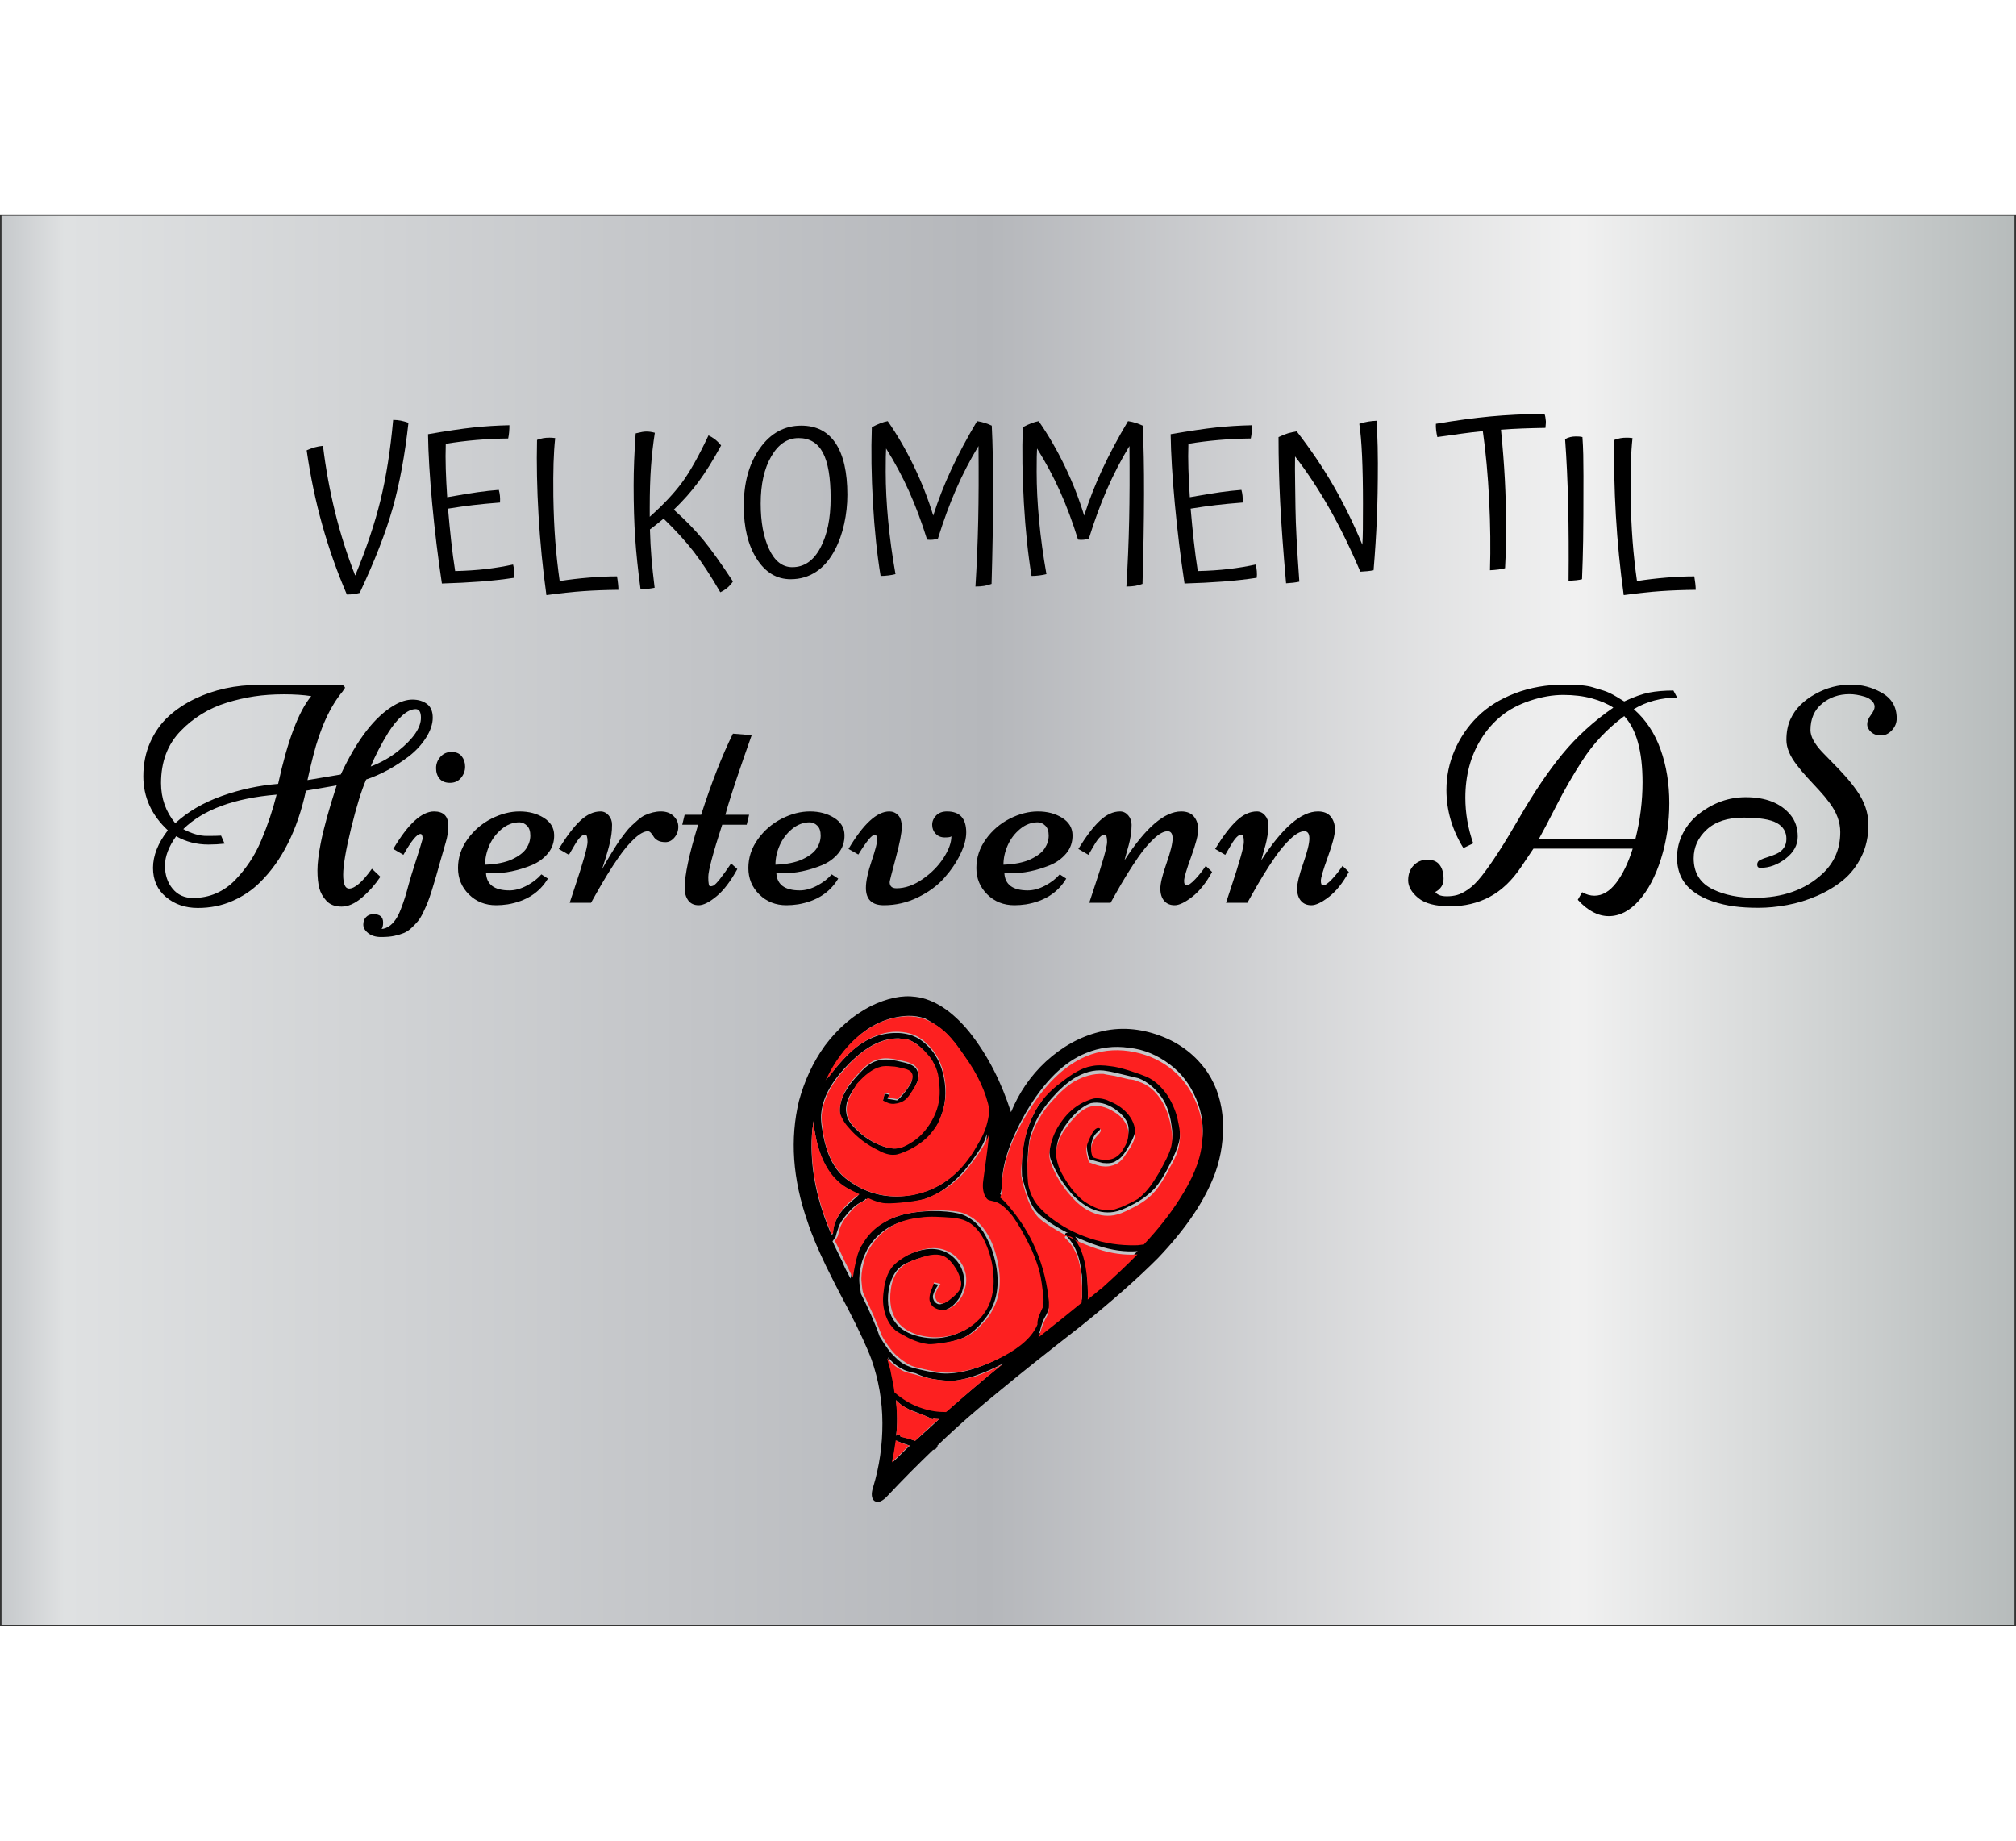 ﻿<?xml version="1.0" encoding="utf-8" standalone="no"?>
<!DOCTYPE svg PUBLIC "-//W3C//DTD SVG 1.1//EN" "http://www.w3.org/Graphics/SVG/1.1/DTD/svg11.dtd">
<svg xmlns="http://www.w3.org/2000/svg" xmlns:xlink="http://www.w3.org/1999/xlink" version="1.1" width="230mm" height="210mm" viewBox="85.99 40 1027.98 719.973" xml:space="preserve">
<rect x="85.99" y="40" width="1027.98" height="719.973" fill="#333333" stroke="none"/>
<desc>Created with Fabric.js 6.9.0</desc>
<defs>
</defs>
<g transform="matrix(1.207 0 0 1.207 599.981 399.986)">
<g style="">
		<g transform="matrix(1 0 0 1 0 0)" id="Layer_1">
<linearGradient id="SVGID_18" gradientUnits="userSpaceOnUse" gradientTransform="matrix(1 0 0 1 -425.2 -297.65)" x1="960.029" y1="297.638" x2="-125.037" y2="297.638">
<stop offset="6.345%" style="stop-color:rgb(200,205,205);stop-opacity: 1" />
<stop offset="9.962%" style="stop-color:rgb(182,187,187);stop-opacity: 1" />
<stop offset="27.2%" style="stop-color:rgb(241,241,241);stop-opacity: 1" />
<stop offset="50.06%" style="stop-color:rgb(181,183,187);stop-opacity: 1" />
<stop offset="86.02%" style="stop-color:rgb(223,225,226);stop-opacity: 1" />
<stop offset="96.15%" style="stop-color:rgb(119,125,132);stop-opacity: 1" />
</linearGradient>
<rect style="stroke: none; stroke-width: 1; stroke-dasharray: none; stroke-linecap: butt; stroke-dashoffset: 0; stroke-linejoin: miter; stroke-miterlimit: 4; fill: url(#SVGID_18); fill-rule: evenodd; opacity: 1;" x="-425.2" y="-297.65" rx="0" ry="0" width="850.4" height="595.3" />
</g>
</g>
</g>
<g transform="matrix(1 0 0 1 442.211 176.173)">
<g style="">
		<g transform="matrix(1 0 0 1 0 0)">
<g style="">
		<g transform="matrix(1 0 0 1 -173.893 13.156)">
<path style="stroke: none; stroke-width: 1; stroke-dasharray: none; stroke-linecap: butt; stroke-dashoffset: 0; stroke-linejoin: miter; stroke-miterlimit: 4; fill: rgb(0,0,0); fill-rule: nonzero; opacity: 1;" transform=" translate(-28.236, 34.632)" d="M 54.184 -77.688 L 54.184 -77.688 Q 51.48 -53.04 46.176 -34.268 Q 40.872 -15.496 29.328 9.048 L 29.328 9.048 Q 27.872 9.464 26.312 9.672 Q 24.752 9.88 22.776 9.88 L 22.776 9.88 Q 15.288 -7.488 10.192 -25.74 Q 5.096 -43.992 2.288 -63.648 L 2.288 -63.648 Q 4.368 -64.584 6.344 -65.156 Q 8.32 -65.728 10.608 -65.936 L 10.608 -65.936 Q 12.688 -48.672 16.796 -32.032 Q 20.904 -15.392 27.04 0.208 L 27.04 0.208 Q 35.568 -20.384 39.936 -38.22 Q 44.304 -56.056 46.384 -79.144 L 46.384 -79.144 Q 48.464 -79.144 50.284 -78.78 Q 52.104 -78.416 54.184 -77.688 Z" stroke-linecap="round" />
</g>
		<g transform="matrix(1 0 0 1 -115.936 11.7)">
<path style="stroke: none; stroke-width: 1; stroke-dasharray: none; stroke-linecap: butt; stroke-dashoffset: 0; stroke-linejoin: miter; stroke-miterlimit: 4; fill: rgb(0,0,0); fill-rule: nonzero; opacity: 1;" transform=" translate(-86.194, 36.088)" d="M 108.056 1.352 L 108.056 1.352 Q 99.84 2.6 90.844 3.276 Q 81.848 3.952 71.24 4.264 L 71.24 4.264 Q 68.224 -15.704 66.3 -36.348 Q 64.376 -56.992 64.168 -71.864 L 64.168 -71.864 Q 78.624 -74.36 87.36 -75.296 Q 96.096 -76.232 105.664 -76.44 L 105.664 -76.44 Q 105.664 -74.568 105.508 -72.852 Q 105.352 -71.136 105.04 -69.68 L 105.04 -69.68 Q 96.512 -69.576 88.66 -68.9 Q 80.808 -68.224 73.216 -66.976 L 73.216 -66.976 Q 73.008 -60.736 73.216 -54.08 Q 73.424 -47.424 73.944 -39.728 L 73.944 -39.728 Q 83.928 -41.496 89.388 -42.276 Q 94.848 -43.056 100.256 -43.472 L 100.256 -43.472 Q 100.672 -42.016 100.828 -40.456 Q 100.984 -38.896 100.88 -37.024 L 100.88 -37.024 Q 92.976 -36.4 87.204 -35.724 Q 81.432 -35.048 74.36 -33.904 L 74.36 -33.904 Q 75.088 -25.376 75.972 -17.368 Q 76.856 -9.36 78 -2.08 L 78 -2.08 Q 86.632 -2.288 93.756 -3.12 Q 100.88 -3.952 107.536 -5.408 L 107.536 -5.408 Q 107.952 -3.952 108.108 -1.976 Q 108.264 0 108.056 1.352 Z" stroke-linecap="round" />
</g>
		<g transform="matrix(1 0 0 1 -61.76 17.836)">
<path style="stroke: none; stroke-width: 1; stroke-dasharray: none; stroke-linecap: butt; stroke-dashoffset: 0; stroke-linejoin: miter; stroke-miterlimit: 4; fill: rgb(0,0,0); fill-rule: nonzero; opacity: 1;" transform=" translate(-140.222, 29.952)" d="M 160.368 0.624 L 160.368 0.624 Q 160.68 2.392 160.888 4.316 Q 161.096 6.24 161.096 7.488 L 161.096 7.488 Q 151.424 7.592 143.208 8.164 Q 134.992 8.736 124.384 10.192 L 124.384 10.192 Q 121.576 -9.984 120.38 -30.42 Q 119.184 -50.856 119.6 -68.952 L 119.6 -68.952 Q 121.264 -69.576 122.72 -69.836 Q 124.176 -70.096 126.048 -70.096 L 126.048 -70.096 Q 126.672 -70.096 127.4 -70.044 Q 128.128 -69.992 128.856 -69.888 L 128.856 -69.888 Q 128.232 -63.96 128.024 -57.096 Q 127.816 -50.232 127.92 -40.248 L 127.92 -40.248 Q 128.128 -27.456 128.908 -17.368 Q 129.688 -7.28 131.144 3.016 L 131.144 3.016 Q 138.528 1.872 146.12 1.248 Q 153.712 0.624 160.368 0.624 Z" stroke-linecap="round" />
</g>
		<g transform="matrix(1 0 0 1 -7.806 15.548)">
<path style="stroke: none; stroke-width: 1; stroke-dasharray: none; stroke-linecap: butt; stroke-dashoffset: 0; stroke-linejoin: miter; stroke-miterlimit: 4; fill: rgb(0,0,0); fill-rule: nonzero; opacity: 1;" transform=" translate(-194.324, 32.24)" d="M 219.648 3.224 L 219.648 3.224 Q 218.296 5.2 216.736 6.5 Q 215.176 7.8 213.2 8.736 L 213.2 8.736 Q 205.92 -3.848 199.68 -11.908 Q 193.44 -19.968 184.288 -28.808 L 184.288 -28.808 Q 180.96 -26.104 179.712 -25.116 Q 178.464 -24.128 177.32 -23.296 L 177.32 -23.296 Q 177.528 -15.496 178.1 -8.736 Q 178.672 -1.976 179.712 6.448 L 179.712 6.448 Q 178.152 6.76 176.072 7.02 Q 173.992 7.28 172.536 7.28 L 172.536 7.28 Q 170.56 -7.384 169.78 -19.084 Q 169 -30.784 169 -45.76 L 169 -45.76 Q 169 -51.688 169.26 -58.292 Q 169.52 -64.896 170.04 -72.28 L 170.04 -72.28 Q 172.12 -72.8 173.316 -73.008 Q 174.512 -73.216 175.552 -73.216 L 175.552 -73.216 Q 176.592 -73.216 177.632 -73.06 Q 178.672 -72.904 179.816 -72.592 L 179.816 -72.592 Q 178.464 -63.96 177.84 -55.068 Q 177.216 -46.176 177.216 -34.424 L 177.216 -34.424 Q 177.216 -33.28 177.216 -32.084 Q 177.216 -30.888 177.216 -29.744 L 177.216 -29.744 Q 187.616 -39 193.7 -47.268 Q 199.784 -55.536 207.168 -71.24 L 207.168 -71.24 Q 208.832 -70.512 210.444 -69.264 Q 212.056 -68.016 213.616 -66.144 L 213.616 -66.144 Q 207.584 -55.016 202.072 -47.58 Q 196.56 -40.144 189.488 -33.384 L 189.488 -33.384 Q 198.536 -25.272 204.568 -17.888 Q 210.6 -10.504 219.648 3.224 Z" stroke-linecap="round" />
</g>
		<g transform="matrix(1 0 0 1 49.447 10.712)">
<path style="stroke: none; stroke-width: 1; stroke-dasharray: none; stroke-linecap: butt; stroke-dashoffset: 0; stroke-linejoin: miter; stroke-miterlimit: 4; fill: rgb(0,0,0); fill-rule: nonzero; opacity: 1;" transform=" translate(-251.576, 37.076)" d="M 254.488 -76.232 L 254.488 -76.232 Q 266.032 -76.232 272.012 -67.236 Q 277.992 -58.24 277.992 -40.976 L 277.992 -40.976 Q 277.992 -33.488 276.38 -26.156 Q 274.768 -18.824 271.752 -13.104 L 271.752 -13.104 Q 267.904 -5.616 262.132 -1.768 Q 256.36 2.08 249.08 2.08 L 249.08 2.08 Q 238.368 2.08 231.764 -8.32 Q 225.16 -18.72 225.16 -35.256 L 225.16 -35.256 Q 225.16 -53.144 233.376 -64.688 Q 241.592 -76.232 254.488 -76.232 Z M 249.912 -4.056 L 249.912 -4.056 Q 258.96 -4.056 264.212 -13.884 Q 269.464 -23.712 269.464 -39.208 L 269.464 -39.208 Q 269.464 -55.016 265.512 -62.452 Q 261.56 -69.888 253.136 -69.888 L 253.136 -69.888 Q 244.608 -69.888 239.2 -60.58 Q 233.792 -51.272 233.792 -36.504 L 233.792 -36.504 Q 233.792 -22.36 238.108 -13.208 Q 242.424 -4.056 249.912 -4.056 Z" stroke-linecap="round" />
</g>
		<g transform="matrix(1 0 0 1 119.057 11.44)">
<path style="stroke: none; stroke-width: 1; stroke-dasharray: none; stroke-linecap: butt; stroke-dashoffset: 0; stroke-linejoin: miter; stroke-miterlimit: 4; fill: rgb(0,0,0); fill-rule: nonzero; opacity: 1;" transform=" translate(-320.981, 36.348)" d="M 351.312 4.472 L 351.312 4.472 Q 349.44 5.2 347.464 5.512 Q 345.488 5.824 343.096 5.824 L 343.096 5.824 Q 344.136 -11.024 344.5 -27.768 Q 344.864 -44.512 344.656 -65.832 L 344.656 -65.832 Q 338.208 -55.224 333.216 -43.784 Q 328.224 -32.344 323.96 -18.616 L 323.96 -18.616 Q 322.816 -18.2 321.36 -18.044 Q 319.904 -17.888 318.448 -18.096 L 318.448 -18.096 Q 314.288 -31.512 309.244 -42.744 Q 304.2 -53.976 297.544 -64.584 L 297.544 -64.584 Q 297.44 -62.504 297.388 -60.32 Q 297.336 -58.136 297.336 -52.728 L 297.336 -52.728 Q 297.336 -41.08 298.584 -27.82 Q 299.832 -14.56 302.328 -0.52 L 302.328 -0.52 Q 300.768 -0.104 298.636 0.156 Q 296.504 0.416 294.736 0.416 L 294.736 0.416 Q 292.032 -16.016 290.836 -36.712 Q 289.64 -57.408 290.264 -75.4 L 290.264 -75.4 Q 292.552 -76.648 294.58 -77.428 Q 296.608 -78.208 298.376 -78.52 L 298.376 -78.52 Q 305.76 -67.912 311.74 -55.484 Q 317.72 -43.056 321.568 -30.368 L 321.568 -30.368 Q 325.312 -42.12 330.772 -53.872 Q 336.232 -65.624 343.928 -78.52 L 343.928 -78.52 Q 346.112 -78.208 347.984 -77.584 Q 349.856 -76.96 351.416 -76.232 L 351.416 -76.232 Q 352.144 -61.88 352.092 -41.236 Q 352.04 -20.592 351.312 4.472 Z" stroke-linecap="round" />
</g>
		<g transform="matrix(1 0 0 1 196.017 11.44)">
<path style="stroke: none; stroke-width: 1; stroke-dasharray: none; stroke-linecap: butt; stroke-dashoffset: 0; stroke-linejoin: miter; stroke-miterlimit: 4; fill: rgb(0,0,0); fill-rule: nonzero; opacity: 1;" transform=" translate(-397.941, 36.348)" d="M 428.272 4.472 L 428.272 4.472 Q 426.4 5.2 424.424 5.512 Q 422.448 5.824 420.056 5.824 L 420.056 5.824 Q 421.096 -11.024 421.46 -27.768 Q 421.824 -44.512 421.616 -65.832 L 421.616 -65.832 Q 415.168 -55.224 410.176 -43.784 Q 405.184 -32.344 400.92 -18.616 L 400.92 -18.616 Q 399.776 -18.2 398.32 -18.044 Q 396.864 -17.888 395.408 -18.096 L 395.408 -18.096 Q 391.248 -31.512 386.204 -42.744 Q 381.16 -53.976 374.504 -64.584 L 374.504 -64.584 Q 374.4 -62.504 374.348 -60.32 Q 374.296 -58.136 374.296 -52.728 L 374.296 -52.728 Q 374.296 -41.08 375.544 -27.82 Q 376.792 -14.56 379.288 -0.52 L 379.288 -0.52 Q 377.728 -0.104 375.596 0.156 Q 373.464 0.416 371.696 0.416 L 371.696 0.416 Q 368.992 -16.016 367.796 -36.712 Q 366.6 -57.408 367.224 -75.4 L 367.224 -75.4 Q 369.512 -76.648 371.54 -77.428 Q 373.568 -78.208 375.336 -78.52 L 375.336 -78.52 Q 382.72 -67.912 388.7 -55.484 Q 394.68 -43.056 398.528 -30.368 L 398.528 -30.368 Q 402.272 -42.12 407.732 -53.872 Q 413.192 -65.624 420.888 -78.52 L 420.888 -78.52 Q 423.072 -78.208 424.944 -77.584 Q 426.816 -76.96 428.376 -76.232 L 428.376 -76.232 Q 429.104 -61.88 429.052 -41.236 Q 429 -20.592 428.272 4.472 Z" stroke-linecap="round" />
</g>
		<g transform="matrix(1 0 0 1 262.728 11.7)">
<path style="stroke: none; stroke-width: 1; stroke-dasharray: none; stroke-linecap: butt; stroke-dashoffset: 0; stroke-linejoin: miter; stroke-miterlimit: 4; fill: rgb(0,0,0); fill-rule: nonzero; opacity: 1;" transform=" translate(-464.858, 36.088)" d="M 486.72 1.352 L 486.72 1.352 Q 478.504 2.6 469.508 3.276 Q 460.512 3.952 449.904 4.264 L 449.904 4.264 Q 446.888 -15.704 444.964 -36.348 Q 443.04 -56.992 442.832 -71.864 L 442.832 -71.864 Q 457.288 -74.36 466.024 -75.296 Q 474.76 -76.232 484.328 -76.44 L 484.328 -76.44 Q 484.328 -74.568 484.172 -72.852 Q 484.016 -71.136 483.704 -69.68 L 483.704 -69.68 Q 475.176 -69.576 467.324 -68.9 Q 459.472 -68.224 451.88 -66.976 L 451.88 -66.976 Q 451.672 -60.736 451.88 -54.08 Q 452.088 -47.424 452.608 -39.728 L 452.608 -39.728 Q 462.592 -41.496 468.052 -42.276 Q 473.512 -43.056 478.92 -43.472 L 478.92 -43.472 Q 479.336 -42.016 479.492 -40.456 Q 479.648 -38.896 479.544 -37.024 L 479.544 -37.024 Q 471.64 -36.4 465.868 -35.724 Q 460.096 -35.048 453.024 -33.904 L 453.024 -33.904 Q 453.752 -25.376 454.636 -17.368 Q 455.52 -9.36 456.664 -2.08 L 456.664 -2.08 Q 465.296 -2.288 472.42 -3.12 Q 479.544 -3.952 486.2 -5.408 L 486.2 -5.408 Q 486.616 -3.952 486.772 -1.976 Q 486.928 0 486.72 1.352 Z" stroke-linecap="round" />
</g>
		<g transform="matrix(1 0 0 1 321.043 10.504)">
<path style="stroke: none; stroke-width: 1; stroke-dasharray: none; stroke-linecap: butt; stroke-dashoffset: 0; stroke-linejoin: miter; stroke-miterlimit: 4; fill: rgb(0,0,0); fill-rule: nonzero; opacity: 1;" transform=" translate(-523.172, 37.284)" d="M 506.48 -34.424 L 506.48 -34.424 Q 506.584 -27.352 507.052 -18.564 Q 507.52 -9.776 508.456 3.328 L 508.456 3.328 Q 507.104 3.64 505.336 3.848 Q 503.568 4.056 501.696 4.16 L 501.696 4.16 Q 499.512 -20.592 498.68 -37.232 Q 497.848 -53.872 497.848 -70.408 L 497.848 -70.408 Q 497.952 -70.408 498.056 -70.46 Q 498.16 -70.512 498.16 -70.512 L 498.16 -70.512 Q 500.76 -71.76 502.684 -72.332 Q 504.608 -72.904 507.104 -73.32 L 507.104 -73.32 Q 517.816 -59.488 525.772 -45.708 Q 533.728 -31.928 540.592 -15.496 L 540.592 -15.496 Q 540.8 -18.928 540.852 -23.244 Q 540.904 -27.56 540.904 -36.608 L 540.904 -36.608 Q 540.904 -50.544 540.436 -60.788 Q 539.968 -71.032 539.032 -77.168 L 539.032 -77.168 Q 541.632 -78 543.66 -78.312 Q 545.688 -78.624 547.872 -78.728 L 547.872 -78.728 Q 548.288 -69.888 548.392 -65.468 Q 548.496 -61.048 548.496 -57.096 L 548.496 -57.096 Q 548.496 -40.768 547.976 -28.496 Q 547.456 -16.224 546.312 -2.496 L 546.312 -2.496 Q 544.752 -2.184 543.14 -2.028 Q 541.528 -1.872 539.552 -1.768 L 539.552 -1.768 Q 531.96 -19.656 523.64 -34.268 Q 515.32 -48.88 506.272 -60.528 L 506.272 -60.528 Q 506.168 -55.016 506.324 -45.76 Q 506.48 -36.504 506.48 -34.424 Z" stroke-linecap="round" />
</g>
		<g transform="matrix(1 0 0 1 354.271 47.788)">
<path style="stroke: none; stroke-width: 1; stroke-dasharray: none; stroke-linecap: butt; stroke-dashoffset: 0; stroke-linejoin: miter; stroke-miterlimit: 4; fill: rgb(0,0,0); fill-rule: nonzero; opacity: 1;" transform=" translate(0, 0)" d="" stroke-linecap="round" />
</g>
		<g transform="matrix(1 0 0 1 403.965 5.408)">
<path style="stroke: none; stroke-width: 1; stroke-dasharray: none; stroke-linecap: butt; stroke-dashoffset: 0; stroke-linejoin: miter; stroke-miterlimit: 4; fill: rgb(0,0,0); fill-rule: nonzero; opacity: 1;" transform=" translate(-606.026, 42.38)" d="M 613.288 -3.536 L 613.288 -3.536 Q 611.936 -3.12 609.856 -2.86 Q 607.776 -2.6 605.592 -2.496 L 605.592 -2.496 Q 606.112 -19.24 605.176 -38.272 Q 604.24 -57.304 601.952 -73.424 L 601.952 -73.424 Q 596.648 -72.904 590.98 -72.124 Q 585.312 -71.344 578.76 -70.408 L 578.76 -70.408 Q 578.344 -72.176 578.136 -73.944 Q 577.928 -75.712 578.032 -77.168 L 578.032 -77.168 Q 593.632 -79.768 605.748 -80.912 Q 617.864 -82.056 633.36 -82.264 L 633.36 -82.264 Q 633.672 -81.536 633.828 -80.6 Q 633.984 -79.664 634.088 -78.52 L 634.088 -78.52 Q 634.088 -78.104 634.088 -77.584 Q 634.088 -77.064 633.88 -75.088 L 633.88 -75.088 Q 627.64 -74.984 622.128 -74.776 Q 616.616 -74.568 611.208 -74.152 L 611.208 -74.152 Q 612.56 -60.632 613.184 -48.724 Q 613.808 -36.816 613.808 -23.92 L 613.808 -23.92 Q 613.808 -19.448 613.704 -14.456 Q 613.6 -9.464 613.288 -3.536 Z" stroke-linecap="round" />
</g>
		<g transform="matrix(1 0 0 1 446.519 13.884)">
<path style="stroke: none; stroke-width: 1; stroke-dasharray: none; stroke-linecap: butt; stroke-dashoffset: 0; stroke-linejoin: miter; stroke-miterlimit: 4; fill: rgb(0,0,0); fill-rule: nonzero; opacity: 1;" transform=" translate(-648.648, 33.904)" d="M 653.328 -50.648 L 653.328 -50.648 Q 653.328 -27.352 653.172 -17.732 Q 653.016 -8.112 652.6 2.08 L 652.6 2.08 Q 651.56 2.392 649.688 2.6 Q 647.816 2.808 645.736 2.912 L 645.736 2.912 Q 645.944 -17.784 645.528 -35.88 Q 645.112 -53.976 643.968 -69.368 L 643.968 -69.368 Q 645.216 -70.096 646.62 -70.408 Q 648.024 -70.72 649.48 -70.72 L 649.48 -70.72 Q 650.312 -70.72 651.092 -70.668 Q 651.872 -70.616 652.808 -70.408 L 652.808 -70.408 Q 653.12 -66.04 653.224 -61.464 Q 653.328 -56.888 653.328 -50.648 Z" stroke-linecap="round" />
</g>
		<g transform="matrix(1 0 0 1 487.568 17.836)">
<path style="stroke: none; stroke-width: 1; stroke-dasharray: none; stroke-linecap: butt; stroke-dashoffset: 0; stroke-linejoin: miter; stroke-miterlimit: 4; fill: rgb(0,0,0); fill-rule: nonzero; opacity: 1;" transform=" translate(-689.55, 29.952)" d="M 709.696 0.624 L 709.696 0.624 Q 710.008 2.392 710.216 4.316 Q 710.424 6.24 710.424 7.488 L 710.424 7.488 Q 700.752 7.592 692.536 8.164 Q 684.32 8.736 673.712 10.192 L 673.712 10.192 Q 670.904 -9.984 669.708 -30.42 Q 668.512 -50.856 668.928 -68.952 L 668.928 -68.952 Q 670.592 -69.576 672.048 -69.836 Q 673.504 -70.096 675.376 -70.096 L 675.376 -70.096 Q 676 -70.096 676.728 -70.044 Q 677.456 -69.992 678.184 -69.888 L 678.184 -69.888 Q 677.56 -63.96 677.352 -57.096 Q 677.144 -50.232 677.248 -40.248 L 677.248 -40.248 Q 677.456 -27.456 678.236 -17.368 Q 679.016 -7.28 680.472 3.016 L 680.472 3.016 Q 687.856 1.872 695.448 1.248 Q 703.04 0.624 709.696 0.624 Z" stroke-linecap="round" />
</g>
</g>
</g>
</g>
</g>
<g transform="matrix(3.237 0.773 -0.773 3.237 584.885 572.566)" id="2">
<g style="">
		<g transform="matrix(1 0 0 1 0 0)" id="Layer_1">
<path style="stroke: none; stroke-width: 1; stroke-dasharray: none; stroke-linecap: butt; stroke-dashoffset: 0; stroke-linejoin: miter; stroke-miterlimit: 4; fill: rgb(0,0,0); fill-rule: nonzero; opacity: 1;" transform=" translate(-33.758, -41.609)" d="M 15.1 4.8 C 13 5 10.9 6 8.7 7.8 C 6.4 9.8 4.6 12.3 3.3 15.3 C 2.1 18.2 1.5 21.3 1.4 24.5 C 1.4 30.4 3.2 36.3 7 42.2 C 8.1 44 9.6 46 11.3 48.1 C 12.2 49.2 13.8 51.1 16.1 53.7 C 18.6 56.6 20.4 58.9 21.4 60.4 C 23.2 63.2 24.5 66.2 25.3 69.5 C 26.1 72.8 26.4 76.1 26.2 79.4 C 26.1 80.5 26.4 81.2 26.9 81.4 C 27.5 81.6 28.1 81.2 28.7 80.1 C 30.3 77.3 32 74.5 33.8 71.7 C 34 71.6 34.1 71.6 34.2 71.4 C 34.3 71.2 34.4 71.1 34.3 70.9 L 34.3 70.9 C 36.6 67.3 39.1 63.8 41.8 60.3 C 43.9 57.5 47.1 53.4 51.5 47.9 C 55.3 43 58.3 38.7 60.5 35.1 C 63.7 29.6 65.5 24.7 66 20.3 C 66.3 17.5 66 14.9 65.3 12.4 C 64.5 9.7 63.2 7.5 61.3 5.7 C 59 3.6 56.2 2.3 52.9 1.9 C 49.6 1.5 46.5 2 43.7 3.5 C 41 4.9 38.7 7 36.8 9.8 C 35 12.5 33.9 15.4 33.4 18.6 C 30.9 14.5 28 11 24.3 8.1 C 21 5.6 17.9 4.5 15.1 4.8 M 7 15.9 C 6.5 16.7 5.8 18 5.1 19.5 C 5 19.8 4.8 20.1 4.7 20.3 C 4.7 20.2 4.7 20.1 4.8 20.1 C 5.4 17.4 6.4 15 7.9 12.8 C 9 11.2 10.4 9.9 12 9 C 13.8 8 15.5 7.5 17.3 7.7 C 18.4 8 19.6 8.4 21 9.2 C 22 9.8 23.1 10.7 24.3 11.8 C 27 14.3 28.9 16.7 30 19 C 30.2 20.4 30.1 21.7 29.9 23.1 C 29.8 23.6 29.5 24.6 29.1 25.9 C 28.7 27 28.3 28 27.8 28.8 C 26.4 31.4 24.3 33.3 21.5 34.5 C 18.7 35.7 15.9 35.9 13.1 35.1 C 12.1 34.8 11.3 34.5 10.6 34.1 C 8.5 32.9 7 30.7 5.8 27.7 C 5.5 27 5.3 26.3 5.2 25.8 C 4.8 23.4 5.4 20.8 7.2 17.7 C 9.2 14.2 11.4 12.2 14 11.6 C 14.8 11.5 15.4 11.4 15.8 11.5 C 16.6 11.6 17.5 12 18.6 12.8 C 19.2 13.2 19.7 13.6 20 14 C 20.3 14.3 20.7 14.9 21.1 15.6 C 21.5 16.4 21.8 17.1 21.9 17.9 C 22.3 19.5 22.3 21.1 21.8 22.7 C 21.3 24.3 20.5 25.7 19.3 26.9 C 18.7 27.5 18.2 27.9 17.5 28.1 C 16.9 28.3 16.1 28.3 15.2 28.2 C 13.7 28 12.3 27.5 11 26.7 C 9.9 26.1 9.2 25.4 8.9 24.6 C 8.7 24.2 8.6 23.6 8.6 23 C 8.6 22.3 8.9 21.3 9.4 20.1 C 10.3 18.3 11.2 17.2 12.3 16.7 C 12.8 16.4 13.4 16.3 14.1 16.2 C 14.5 16.2 15.1 16.1 16 16.1 C 16.5 16.1 16.8 16.2 17 16.3 C 17.3 16.5 17.4 16.8 17.5 17.2 C 17.5 17.6 17.5 17.9 17.3 18.3 C 17 19.2 16.6 20.1 16 20.9 L 14.5 21 L 14.7 20.4 C 14.4 20.3 14.1 20.3 13.9 20.4 L 13.9 21.6 C 14.5 21.9 15.1 21.9 15.7 21.7 C 16.3 21.5 16.8 21.2 17.2 20.7 C 17.5 20.3 17.7 19.8 17.9 19.2 C 18.2 18.4 18.3 17.7 18.4 17.2 C 18.4 16.4 18.1 15.8 17.6 15.4 C 17.3 15.2 16.7 15 15.9 15 C 14.9 15 14.1 15 13.5 15.1 C 12.6 15.2 11.9 15.5 11.3 15.9 C 10.7 16.3 10.1 17 9.5 18.1 C 8.2 20.3 7.6 22.1 7.7 23.6 C 7.7 24.2 7.9 24.7 8 25.1 C 8.3 25.7 8.9 26.3 9.8 26.9 C 11.3 28 13 28.7 15 29.2 C 16 29.4 16.9 29.4 17.5 29.3 C 18.1 29.2 18.8 28.7 19.6 28 C 20.9 26.8 21.8 25.6 22.4 24.4 C 22.8 23.6 23 22.8 23.1 21.9 C 23.4 19.9 23.1 17.9 22.2 15.9 C 21.3 13.9 20 12.4 18.3 11.5 C 17.6 11.1 16.8 10.8 16 10.7 C 15 10.6 14 10.7 13 11 C 10.6 11.7 8.6 13.3 7 15.9 M 37.2 16.8 C 37 17.3 36.9 17.8 36.8 18.3 C 36.4 20.1 36.3 21.9 36.5 23.7 C 36.5 24 36.6 24.5 36.7 25.2 C 36.9 26.2 37.1 27 37.3 27.7 C 37.5 28.1 37.8 28.7 38.4 29.7 C 39.2 31 39.9 31.9 40.6 32.4 C 41.1 32.8 42 33.2 43.2 33.7 C 46.1 34.7 48.7 35.2 51 35.4 C 53.3 35.6 55.4 35.4 57.2 34.8 C 56 36.9 54.6 39 53.1 41.1 C 52.9 41.3 52.4 42.1 51.4 43.3 C 51.3 42.7 51.1 42 50.9 41.3 C 50.1 38.5 49.1 36.6 47.9 35.3 C 47.2 34.6 46.6 34.4 46.1 34.6 C 45.9 34.6 45.8 34.7 45.8 34.9 C 47.5 35.9 48.8 37.6 49.6 40 C 49.8 40.3 49.9 40.9 50.1 41.6 L 50.5 43.3 C 50.6 43.6 50.6 43.8 50.6 44 C 49.3 45.6 47.6 47.9 45.4 50.7 C 45.5 50.5 45.5 50.3 45.5 50.1 C 45.5 49.2 45.6 48.5 45.7 48.1 C 45.9 47.5 46 47 46 46.7 C 46.1 46.3 46 45.8 45.7 45 C 44.9 42.4 43.6 39.9 41.9 37.7 C 40.2 35.4 38.2 33.5 35.9 31.9 C 35.5 31.6 35.1 31.4 34.7 31.2 C 34.8 30.8 34.7 30.2 34.6 29.6 C 33.9 26.5 34.3 22.7 35.6 18.2 C 37.2 12.9 39.5 9.2 42.5 7.1 C 44.3 5.8 46.4 5 48.7 4.8 C 51 4.5 53.2 4.9 55.3 5.8 C 57.4 6.7 59.1 8.1 60.5 10 C 61.9 11.9 62.7 14 62.9 16.2 C 63.2 18.7 62.7 21.7 61.5 25.1 C 60.6 27.7 59.3 30.4 57.8 33.1 C 57.5 33.2 57.1 33.4 56.6 33.5 C 54.3 34.1 52 34.3 49.6 34.1 C 47.2 33.9 44.9 33.3 42.7 32.3 C 41.7 31.8 40.9 31.3 40.3 30.8 C 39.6 30.2 39.1 29.6 38.7 28.8 C 38.4 28.3 38.2 27.6 38 26.8 L 37.6 25.3 C 37.4 24.1 37.2 23.2 37.2 22.7 C 37.1 22 37.1 21.4 37.2 20.7 C 37.3 19.5 37.5 18.5 37.9 17.5 C 38.1 16.9 38.4 16.2 38.9 15.2 C 39.8 13.5 40.7 12.2 41.6 11.3 C 42.8 10.1 44.2 9.3 45.7 9.1 C 45.9 9.1 46.5 9 47.5 9 L 49.7 9 C 50.3 9 50.8 9 51.2 9 C 52.7 9.2 54 9.9 55.3 11 C 56.4 12 57.2 13.3 57.8 14.9 C 58.2 15.8 58.4 16.7 58.4 17.5 C 58.4 18.3 58.3 19.3 57.9 20.4 C 57.5 21.6 57.3 22.5 57.1 23.1 C 56.5 24.7 55.9 25.8 55.3 26.5 C 54.8 27 54.3 27.4 53.8 27.8 C 53.2 28.3 52.7 28.6 52.2 28.9 C 51.5 29.3 50.7 29.4 49.8 29.4 C 49 29.4 48.2 29.2 47.4 28.8 C 46.2 28.3 44.9 27.3 43.4 25.8 C 42.5 24.8 42 24 41.7 23.3 C 41.3 22.1 41.3 20.7 41.8 19.1 C 42.1 18.3 42.4 17.6 42.8 16.9 C 43.5 15.7 44.2 14.9 45 14.4 C 46.1 13.9 47.3 13.9 48.7 14.4 C 49.4 14.7 50.1 15 50.6 15.5 C 51.2 16 51.5 16.6 51.6 17.3 C 51.7 17.9 51.6 18.6 51.4 19.4 C 51.3 19.9 51.1 20.3 50.9 20.6 C 50.6 21.1 50 21.5 49.2 21.8 C 48.5 22 47.8 22.1 47.1 21.9 C 46.7 21.4 46.5 20.9 46.5 20.2 C 46.5 19.6 46.6 19 47 18.5 C 47.4 18 47.4 17.6 47.2 17.4 C 47 17.3 46.8 17.4 46.6 17.5 C 46.4 17.7 46.3 17.9 46.2 18.2 C 45.9 19.3 45.7 20 45.8 20.5 C 45.9 21.1 46.2 21.9 46.7 22.8 C 47.7 22.9 48.4 22.9 48.9 22.9 C 49.7 22.8 50.4 22.6 50.8 22.1 C 51.3 21.7 51.7 21 52 20 C 52.4 18.8 52.6 17.9 52.6 17.2 C 52.5 16 51.9 15.1 50.9 14.3 C 50.1 13.7 49 13.2 47.8 13 C 47 12.8 46.2 12.8 45.5 13 C 45.1 13.1 44.5 13.4 43.8 14 C 42.7 15 41.8 16.2 41.2 17.6 C 40.6 19 40.4 20.5 40.4 22 C 40.4 22.6 40.5 23.2 40.7 23.6 C 40.8 24 41.1 24.4 41.5 24.9 C 42.4 26.1 43.5 27.2 44.7 28.1 C 45.9 29.1 47.2 29.7 48.3 30 C 49.8 30.4 51.1 30.3 52.3 29.8 C 53 29.5 53.7 29 54.5 28.3 C 56 27.1 57 25.8 57.6 24.7 C 58 23.9 58.5 22.6 58.9 20.8 C 59.3 19.2 59.5 17.9 59.5 17 C 59.5 16 59.2 14.9 58.6 13.7 C 57.9 12.3 57.1 11.1 56.1 10.1 C 55 9 53.7 8.3 52.3 8 C 51.7 7.9 50.8 7.8 49.6 7.7 C 48.3 7.6 47.3 7.6 46.5 7.7 C 45.4 7.8 44.4 8 43.6 8.4 C 42.4 8.9 41.1 10.1 39.7 11.9 C 39 12.8 38.4 13.6 37.9 14.5 C 37.7 15.5 37.5 16.2 37.2 16.8 M 45 46.3 C 45 46.5 45 46.9 44.8 47.5 C 44.7 47.9 44.6 48.6 44.6 49.5 C 44.3 51.4 42.9 53.4 40.6 55.5 C 37.6 58.1 34.8 59.6 32.3 60 C 31.6 60.1 30.5 60.2 29.1 60.2 C 28.2 60.2 27.6 60.2 27.1 60.1 C 26.3 60 25.6 59.7 24.8 59.2 C 23.9 58.7 23 57.9 21.8 56.7 C 20.6 54.8 19.1 52.9 17.5 51 C 17.3 50.5 17.1 50 16.9 49.5 C 16.6 48.6 16.5 47.6 16.5 46.6 C 16.5 45.7 16.7 44.9 16.9 44 C 17.4 42.5 18.2 41.2 19.3 40.1 C 20.4 39.1 21.8 38.3 23.4 37.7 C 24.7 37.3 26.3 36.9 28.2 36.6 C 29 36.5 29.7 36.5 30.2 36.6 C 31.5 36.8 32.7 37.6 33.8 39 C 34.9 40.4 35.8 42 36.3 43.8 C 36.6 45 36.8 46.1 36.8 47 C 36.8 48.1 36.5 49.2 36 50.3 C 35.5 51.3 34.8 52.3 33.9 53 C 32.1 54.5 30.1 55.3 27.6 55.3 C 26 55.3 24.7 54.9 23.7 54.1 C 22.4 53.1 21.7 51.6 21.5 49.5 C 21.4 47.8 21.7 46.5 22.5 45.5 C 22.9 45 23.6 44.5 24.5 43.9 C 26.1 42.9 27.4 42.5 28.4 42.7 C 29.1 42.9 29.8 43.4 30.6 44.2 C 31.3 45 31.7 45.6 31.8 46.2 C 31.9 46.6 31.8 47.1 31.5 47.7 C 31.3 48 31 48.4 30.6 49 C 30.2 49.5 29.9 49.7 29.5 49.8 C 29.2 49.8 28.9 49.7 28.7 49.5 C 28.5 49.3 28.3 49 28.3 48.7 C 28.3 48.2 28.4 47.7 28.7 46.9 L 27.7 46.9 C 27.7 47.3 27.6 47.8 27.5 48.6 C 27.5 49.2 27.6 49.7 27.9 50.1 C 28.1 50.4 28.4 50.6 28.8 50.7 C 29.2 50.8 29.6 50.8 30 50.7 C 30.7 50.5 31.3 50 31.8 49.2 C 32.2 48.5 32.5 47.8 32.5 46.9 C 32.6 46 32.4 45.2 32.1 44.5 C 31.7 43.7 31.2 43.1 30.5 42.6 C 29.8 42.1 29 41.8 28.2 41.7 C 26.5 41.5 24.8 42.2 23 43.6 C 22 44.4 21.3 45.2 20.9 46.1 C 20.5 47.1 20.3 48.4 20.5 50 C 20.6 51.2 20.9 52.2 21.4 53.1 C 22 54.1 22.7 54.9 23.6 55.4 C 24 55.6 24.8 55.8 25.9 56.1 C 27.3 56.4 28.3 56.4 29.1 56.3 C 29.6 56.2 30.4 56 31.4 55.5 C 33.1 54.8 34.2 54.1 34.9 53.4 C 35.4 52.9 35.9 52.2 36.4 51.3 C 36.8 50.5 37.2 49.7 37.4 48.9 C 38.1 46.4 37.6 43.6 36 40.7 C 35.3 39.4 34.4 38.3 33.5 37.4 C 32.4 36.4 31.2 35.8 29.9 35.6 C 29 35.5 27.8 35.6 26.2 35.9 C 23.5 36.5 21.4 37.3 19.8 38.4 C 17.6 39.9 16.3 41.6 15.7 43.7 C 15.5 44.4 15.4 45.2 15.3 46.2 C 15.3 46.7 15.3 47.5 15.4 48.7 C 15.4 48.8 15.4 48.9 15.4 49.1 C 14.6 48.2 14 47.5 13.6 46.9 C 12.8 45.9 12 45 11.4 44.2 C 11.5 43.9 11.6 43.7 11.7 43.4 C 11.7 42.6 11.8 42.1 11.8 41.7 C 11.9 41.2 12.1 40.6 12.4 40 C 13 38.7 13.6 37.9 14.2 37.4 C 14.5 37.1 14.8 36.9 14.8 36.7 C 14.9 36.7 15 36.7 15 36.7 C 15.9 36.9 16.5 36.9 17 36.9 C 17.7 36.9 18.7 36.6 19.9 36.2 C 21.4 35.7 22.6 35.2 23.5 34.7 C 24.7 34 25.8 33 26.7 31.8 C 27.5 30.8 28.1 29.8 28.6 28.8 C 28.8 28.4 29.2 27.6 29.6 26.5 C 30 25.5 30.3 24.7 30.4 24.1 C 30.5 23.7 30.5 23.2 30.6 22.7 C 30.7 23.4 30.8 24.2 30.9 25.1 C 31 26.2 31.2 27.8 31.4 30 C 31.5 31 31.8 31.7 32.2 32.2 C 32.3 32.3 32.3 32.3 32.4 32.4 C 32.5 32.6 32.7 32.7 32.9 32.7 C 33 32.7 33 32.7 33.1 32.7 C 33.1 32.7 33.1 32.7 33.2 32.7 C 33.4 32.7 33.6 32.7 33.8 32.7 C 34.7 32.7 35.7 33.2 36.9 34.3 C 38.3 35.6 39.7 37.1 41 38.7 C 41.9 39.8 42.5 40.8 43 41.8 C 43.4 42.6 43.9 43.8 44.5 45.6 C 45 45.8 45 46.2 45 46.3 M 31.8 61.1 C 33.1 61 34.2 60.8 35.1 60.4 C 35.8 60.1 36.6 59.7 37.5 59.1 C 38.9 58.2 40.1 57.3 41.2 56.3 C 38.9 59.3 36.7 62.3 34.5 65.4 C 33.3 65.7 32.1 65.8 30.9 65.7 C 29.4 65.6 28 65.2 26.7 64.6 C 26.5 64.5 26.3 64.4 26.1 64.3 C 25.8 63.5 25.4 62.7 25 61.8 C 24.6 61 24.2 60.3 23.8 59.5 C 23.9 59.6 24 59.6 24.1 59.7 C 24.9 60.3 25.7 60.6 26.6 60.8 C 27 60.9 27.6 60.9 28.5 60.9 C 29.9 61.2 31 61.2 31.8 61.1 M 26.5 65.6 C 27.1 66 27.8 66.3 28.7 66.5 C 29 66.6 29.6 66.6 30.7 66.8 C 31.5 66.9 32.2 67 32.7 67.2 C 32.7 67 32.8 67 33.1 67 L 33.6 66.9 C 32.7 68.3 31.7 69.7 30.8 71 C 30 70.9 29.2 70.8 28.5 70.9 C 28.4 70.7 28.3 70.6 28.1 70.6 C 28 70.7 27.9 70.8 27.8 70.9 C 27.6 69.2 27.2 67.4 26.5 65.6 M 28 71.6 C 28.1 71.6 28.2 71.7 28.4 71.7 C 28.9 71.8 29.5 71.8 30.2 71.9 C 29.5 72.9 28.9 74 28.2 75 C 28.2 73.9 28.1 72.8 28 71.6 M 4.3 26.8 C 4.4 27.3 4.6 27.9 4.9 28.6 C 6.3 31.9 8.1 34.1 10.2 35.2 C 11 35.6 12.2 36 13.7 36.3 C 13.6 36.4 13.5 36.5 13.5 36.6 C 12.7 37.7 12 38.7 11.6 39.6 C 11.1 40.8 10.9 42 11.2 43.1 C 11.1 43.1 11.1 43.2 11 43.2 C 10.9 43 10.7 42.9 10.6 42.7 C 7.1 37.9 5.1 33.1 4.4 28.2 C 4.4 27.7 4.3 27.3 4.3 26.8 Z" stroke-linecap="round" />
</g>
		<g transform="matrix(1 0 0 1 -0.065 -1.488)" id="Layer_1">
<path style="stroke: none; stroke-width: 1; stroke-dasharray: none; stroke-linecap: butt; stroke-dashoffset: 0; stroke-linejoin: miter; stroke-miterlimit: 4; fill: rgb(253,32,32); fill-rule: nonzero; opacity: 1;" transform=" translate(-33.693, -40.12)" d="M 4.9 28.6 C 4.6 28 4.4 27.4 4.3 26.8 C 4.3 27.3 4.4 27.7 4.4 28.1 C 5.1 33 7.2 37.9 10.6 42.6 C 10.7 42.8 10.9 43 11 43.1 C 11.1 43.1 11.1 43 11.2 43 C 11 41.9 11.1 40.7 11.6 39.5 C 12 38.5 12.6 37.5 13.5 36.5 C 13.6 36.4 13.7 36.3 13.7 36.2 C 12.2 35.9 11 35.6 10.2 35.1 C 8.1 34 6.3 31.8 4.9 28.6 M 28.3 71.7 C 28.1 71.7 28 71.6 27.9 71.6 C 28 72.8 28.1 73.9 28.1 75 C 28.8 74 29.4 72.9 30.1 71.9 C 29.5 71.9 28.9 71.8 28.3 71.7 M 28.7 66.5 C 27.8 66.3 27.1 66 26.5 65.6 C 27.1 67.4 27.6 69.1 27.8 70.9 C 27.9 70.8 28 70.7 28.1 70.6 C 28.3 70.6 28.4 70.7 28.5 70.9 C 29.2 70.9 30 70.9 30.8 71 C 31.7 69.6 32.6 68.2 33.6 66.9 L 33 67 C 32.7 67 32.6 67.1 32.6 67.2 C 32.1 67 31.5 66.9 30.6 66.8 C 29.6 66.7 28.9 66.6 28.7 66.5 M 35.1 60.4 C 34.1 60.8 33 61 31.8 61.1 C 31 61.2 29.9 61.2 28.4 61.1 C 27.5 61.1 26.9 61.1 26.5 61 C 25.7 60.8 24.9 60.5 24 59.9 C 23.9 59.8 23.8 59.8 23.7 59.7 C 24.1 60.5 24.6 61.2 24.9 62 C 25.3 62.8 25.7 63.7 26 64.5 C 26.2 64.6 26.4 64.7 26.6 64.8 C 27.9 65.4 29.3 65.8 30.8 65.9 C 32 66 33.2 65.9 34.4 65.6 C 36.6 62.5 38.8 59.4 41.1 56.5 C 40 57.5 38.8 58.4 37.4 59.3 C 36.6 59.7 35.8 60.1 35.1 60.4 M 44.9 47.5 C 45 46.9 45.1 46.5 45.1 46.3 C 45.1 46.1 45 45.8 44.9 45.3 C 44.3 43.5 43.8 42.3 43.4 41.5 C 42.9 40.5 42.2 39.5 41.4 38.4 C 40.1 36.8 38.8 35.3 37.3 34 C 36 33 35 32.5 34.1 32.5 C 33.9 32.5 33.7 32.5 33.5 32.5 C 33.5 32.5 33.5 32.5 33.4 32.5 C 33.3 32.5 33.2 32.5 33.2 32.5 C 32.9 32.4 32.8 32.3 32.7 32.2 C 32.6 32.1 32.6 32.1 32.5 32 C 32.1 31.5 31.8 30.8 31.7 29.8 C 31.5 27.6 31.3 26 31.2 24.9 C 31.1 24 31 23.2 30.9 22.5 C 30.9 23 30.8 23.5 30.7 23.9 C 30.6 24.4 30.3 25.2 29.9 26.3 C 29.4 27.4 29.1 28.2 28.9 28.6 C 28.4 29.6 27.8 30.6 27 31.6 C 26 32.8 24.9 33.7 23.8 34.5 C 22.9 35 21.7 35.5 20.2 36 C 19 36.4 18 36.7 17.3 36.7 C 16.9 36.7 16.2 36.7 15.3 36.5 C 15.2 36.5 15.1 36.5 15.1 36.5 C 15 36.7 14.8 36.9 14.5 37.2 C 13.9 37.6 13.3 38.5 12.7 39.8 C 12.4 40.4 12.2 41 12.1 41.5 C 12 41.9 12 42.4 12 43.2 C 11.9 43.5 11.9 43.8 11.7 44 C 12.4 44.8 13.1 45.7 13.9 46.7 C 14.4 47.3 15 48 15.7 48.9 C 15.7 48.8 15.7 48.7 15.7 48.5 C 15.6 47.3 15.6 46.5 15.6 46 C 15.6 45 15.7 44.2 16 43.5 C 16.6 41.4 18 39.6 20.1 38.2 C 21.7 37.2 23.8 36.4 26.5 35.7 C 28.1 35.4 29.3 35.2 30.2 35.4 C 31.5 35.6 32.7 36.2 33.8 37.2 C 34.8 38.1 35.6 39.2 36.3 40.5 C 37.9 43.5 38.4 46.2 37.7 48.7 C 37.5 49.5 37.2 50.3 36.7 51.1 C 36.2 52 35.7 52.7 35.2 53.2 C 34.5 53.9 33.4 54.6 31.7 55.3 C 30.7 55.7 29.9 56 29.4 56.1 C 28.6 56.2 27.6 56.2 26.2 55.9 C 25 55.6 24.3 55.4 23.9 55.2 C 23 54.7 22.3 54 21.7 52.9 C 21.2 52 20.9 51 20.8 49.8 C 20.6 48.3 20.7 47 21.2 45.9 C 21.6 45.1 22.3 44.3 23.3 43.4 C 25.1 42 26.8 41.3 28.5 41.5 C 29.3 41.6 30.1 41.9 30.8 42.4 C 31.5 42.9 32 43.5 32.4 44.3 C 32.7 45 32.9 45.8 32.8 46.7 C 32.8 47.6 32.5 48.3 32.1 49 C 31.6 49.8 31 50.3 30.3 50.5 C 29.9 50.6 29.5 50.6 29.1 50.5 C 28.7 50.4 28.4 50.2 28.2 49.9 C 27.9 49.6 27.8 49.1 27.8 48.4 C 27.9 47.6 28 47.1 28 46.7 L 29 46.7 C 28.7 47.4 28.6 48 28.6 48.5 C 28.6 48.8 28.8 49.1 29 49.3 C 29.2 49.5 29.5 49.6 29.8 49.6 C 30.1 49.6 30.5 49.3 30.9 48.8 C 31.3 48.3 31.6 47.9 31.8 47.5 C 32.1 47 32.2 46.5 32.1 46 C 32 45.5 31.6 44.8 30.9 44 C 30.1 43.2 29.4 42.7 28.7 42.5 C 27.7 42.2 26.4 42.6 24.8 43.7 C 23.8 44.3 23.2 44.8 22.8 45.3 C 22 46.3 21.6 47.7 21.8 49.3 C 22 51.3 22.7 52.9 24 53.9 C 25 54.7 26.3 55.1 27.9 55.1 C 30.3 55.1 32.4 54.3 34.2 52.8 C 35.1 52 35.8 51.1 36.3 50.1 C 36.8 49.1 37.1 48 37.1 46.8 C 37.1 45.9 37 44.8 36.6 43.6 C 36.1 41.8 35.2 40.2 34.1 38.8 C 33 37.4 31.7 36.6 30.5 36.4 C 30 36.3 29.3 36.3 28.5 36.4 C 26.6 36.7 24.9 37 23.7 37.5 C 22 38.1 20.6 38.9 19.6 39.9 C 18.5 41 17.7 42.3 17.2 43.8 C 16.9 44.7 16.8 45.5 16.8 46.4 C 16.8 47.5 16.9 48.5 17.2 49.3 C 17.4 49.8 17.5 50.3 17.8 50.8 C 19.4 52.8 20.9 54.7 22.1 56.5 C 23.2 57.7 24.2 58.5 25.1 59 C 25.9 59.4 26.6 59.7 27.4 59.9 C 27.8 60 28.5 60 29.4 60 C 30.8 60 31.9 59.9 32.6 59.8 C 35.1 59.4 37.9 57.9 40.9 55.3 C 43.3 53.2 44.6 51.2 44.9 49.3 C 44.7 48.6 44.8 48 44.9 47.5 M 36.8 18.3 C 36.9 17.8 37.1 17.2 37.2 16.8 C 37.4 16.2 37.7 15.6 38 15 C 38.5 14.1 39.1 13.2 39.8 12.4 C 41.2 10.6 42.5 9.4 43.7 8.9 C 44.5 8.5 45.5 8.3 46.6 8.2 C 47.3 8.1 48.3 8.1 49.7 8.2 C 50.9 8.3 51.8 8.4 52.4 8.5 C 53.8 8.8 55 9.5 56.2 10.6 C 57.2 11.6 58.1 12.8 58.7 14.2 C 59.3 15.4 59.6 16.5 59.6 17.5 C 59.7 18.4 59.5 19.7 59 21.3 C 58.6 23.1 58.1 24.4 57.7 25.2 C 57.1 26.4 56.1 27.6 54.6 28.8 C 53.8 29.5 53.1 30 52.4 30.3 C 51.2 30.8 49.9 30.9 48.4 30.5 C 47.2 30.2 46 29.5 44.8 28.6 C 43.6 27.7 42.5 26.6 41.6 25.4 C 41.2 24.9 40.9 24.4 40.8 24.1 C 40.6 23.7 40.5 23.1 40.5 22.5 C 40.4 21 40.7 19.5 41.3 18.1 C 41.9 16.6 42.8 15.4 43.9 14.5 C 44.6 14 45.1 13.6 45.6 13.5 C 46.3 13.3 47.1 13.3 47.9 13.5 C 49.2 13.7 50.2 14.2 51 14.8 C 52 15.6 52.6 16.6 52.7 17.7 C 52.8 18.4 52.6 19.3 52.1 20.5 C 51.8 21.5 51.4 22.2 50.9 22.6 C 50.4 23 49.8 23.3 49 23.4 C 48.5 23.5 47.7 23.4 46.8 23.3 C 46.2 22.3 45.9 21.6 45.9 21 C 45.9 20.5 46 19.7 46.3 18.7 C 46.4 18.4 46.5 18.2 46.7 18 C 46.9 17.8 47.1 17.8 47.3 17.9 C 47.5 18.1 47.5 18.4 47.1 19 C 46.8 19.5 46.6 20.1 46.6 20.7 C 46.6 21.3 46.8 21.9 47.2 22.4 C 48 22.5 48.7 22.5 49.3 22.3 C 50.1 22.1 50.6 21.7 51 21.1 C 51.2 20.8 51.4 20.4 51.5 19.9 C 51.8 19.1 51.8 18.4 51.7 17.8 C 51.6 17.1 51.2 16.5 50.7 16 C 50.2 15.5 49.5 15.1 48.8 14.9 C 47.4 14.4 46.1 14.4 45.1 14.9 C 44.3 15.3 43.6 16.1 42.9 17.4 C 42.5 18.1 42.2 18.9 41.9 19.6 C 41.4 21.2 41.3 22.6 41.8 23.8 C 42.1 24.5 42.6 25.4 43.5 26.3 C 44.9 27.8 46.3 28.8 47.5 29.3 C 48.3 29.6 49.1 29.8 49.9 29.9 C 50.8 29.9 51.6 29.8 52.3 29.4 C 52.8 29.1 53.3 28.8 53.9 28.3 C 54.4 27.9 55 27.4 55.4 27 C 56 26.3 56.7 25.1 57.2 23.6 C 57.4 23 57.7 22.2 58 20.9 C 58.3 19.8 58.5 18.8 58.5 18 C 58.5 17.2 58.3 16.3 57.9 15.4 C 57.3 13.9 56.5 12.6 55.4 11.5 C 54.2 10.3 52.8 9.6 51.3 9.5 C 50.9 9.4 50.3 9.4 49.8 9.5 L 47.6 9.5 C 46.5 9.6 45.9 9.6 45.8 9.6 C 44.3 9.9 43 10.6 41.7 11.8 C 40.8 12.7 39.9 14 39 15.7 C 38.5 16.6 38.2 17.4 38 18 C 37.7 19 37.4 20 37.3 21.2 C 37.2 21.9 37.2 22.5 37.3 23.2 C 37.4 23.8 37.5 24.6 37.7 25.8 L 38.1 27.3 C 38.3 28.1 38.5 28.8 38.8 29.3 C 39.2 30 39.7 30.7 40.4 31.3 C 41 31.8 41.8 32.3 42.8 32.8 C 45 33.8 47.2 34.4 49.7 34.6 C 52.1 34.8 54.4 34.6 56.7 34 C 57.2 33.9 57.5 33.7 57.9 33.6 C 59.5 30.8 60.7 28.2 61.6 25.6 C 62.8 22.2 63.3 19.3 63 16.7 C 62.8 14.4 62 12.4 60.6 10.5 C 59.2 8.6 57.5 7.2 55.4 6.3 C 53.3 5.4 51.1 5.1 48.8 5.3 C 46.5 5.5 44.4 6.3 42.6 7.6 C 39.6 9.8 37.3 13.5 35.7 18.7 C 34.3 23.2 34 27 34.7 30.1 C 34.9 30.8 34.9 31.3 34.8 31.7 C 35.2 31.9 35.6 32.1 36 32.4 C 38.3 34 40.3 35.9 42 38.2 C 43.7 40.5 44.9 42.9 45.8 45.5 C 46 46.3 46.1 46.9 46.1 47.2 C 46.1 47.5 45.9 48 45.8 48.6 C 45.7 49 45.6 49.7 45.6 50.6 C 45.6 50.8 45.5 51 45.5 51.2 C 47.7 48.4 49.5 46.1 50.7 44.5 C 50.7 44.3 50.6 44.1 50.6 43.8 L 50.2 42.1 C 50 41.4 49.8 40.8 49.7 40.5 C 48.9 38 47.6 36.3 45.9 35.4 C 45.8 35.2 45.9 35.1 46.2 35.1 C 46.7 34.9 47.3 35.1 48 35.8 C 49.2 37 50.2 39 51 41.8 C 51.2 42.5 51.4 43.1 51.5 43.8 C 52.5 42.5 53 41.8 53.2 41.6 C 54.7 39.4 56.1 37.3 57.3 35.3 C 55.4 35.9 53.3 36.1 51.1 35.9 C 48.8 35.7 46.2 35.2 43.3 34.2 C 42.1 33.8 41.2 33.4 40.7 32.9 C 40 32.4 39.3 31.5 38.5 30.2 C 37.9 29.2 37.6 28.6 37.4 28.2 C 37.1 27.6 36.9 26.7 36.8 25.7 C 36.7 25.1 36.6 24.6 36.6 24.2 C 36.3 21.9 36.4 20.1 36.8 18.3 M 5.1 19.6 C 5.8 18 6.4 16.8 7 15.9 C 8.6 13.3 10.6 11.6 13 10.8 C 14 10.5 15 10.4 16 10.5 C 16.8 10.6 17.6 10.9 18.3 11.3 C 20.1 12.3 21.4 13.8 22.2 15.7 C 23.1 17.6 23.4 19.6 23.1 21.7 C 23 22.6 22.8 23.4 22.4 24.2 C 21.9 25.4 21 26.6 19.6 27.8 C 18.7 28.5 18 29 17.5 29.1 C 16.9 29.3 16 29.3 15 29 C 13.1 28.6 11.3 27.8 9.8 26.7 C 8.9 26.1 8.4 25.5 8 24.9 C 7.8 24.5 7.7 24 7.7 23.4 C 7.6 21.9 8.2 20 9.5 17.9 C 10.1 16.8 10.7 16.1 11.3 15.7 C 11.9 15.3 12.6 15 13.5 14.9 C 14.1 14.8 14.9 14.8 15.9 14.8 C 16.7 14.8 17.3 15 17.6 15.2 C 18.1 15.6 18.4 16.2 18.4 17 C 18.4 17.5 18.2 18.2 17.9 19 C 17.7 19.6 17.5 20.1 17.2 20.5 C 16.8 21 16.3 21.3 15.7 21.5 C 15.1 21.7 14.5 21.6 13.9 21.4 L 13.9 20.2 C 14.2 20.1 14.5 20.1 14.7 20.2 L 14.5 20.8 L 16 20.7 C 16.6 19.8 17.1 19 17.3 18.1 C 17.5 17.7 17.5 17.3 17.5 17 C 17.5 16.6 17.3 16.3 17 16.1 C 16.8 16 16.5 15.9 16 15.9 C 15.1 15.9 14.5 15.9 14.1 16 C 13.4 16.1 12.8 16.2 12.3 16.5 C 11.3 17 10.3 18.2 9.4 19.9 C 9 21.3 8.7 22.3 8.7 23 C 8.7 23.6 8.8 24.1 9 24.6 C 9.3 25.4 10 26.1 11.1 26.7 C 12.4 27.5 13.8 28 15.3 28.2 C 16.2 28.3 17 28.3 17.6 28.1 C 18.2 27.9 18.8 27.5 19.4 26.9 C 20.6 25.8 21.4 24.4 21.9 22.7 C 22.4 21 22.4 19.4 22 17.9 C 21.8 17.1 21.5 16.4 21.2 15.6 C 20.8 14.8 20.4 14.3 20.1 14 C 19.8 13.6 19.3 13.2 18.7 12.8 C 17.7 12.1 16.7 11.7 15.9 11.5 C 15.4 11.4 14.8 11.5 14.1 11.6 C 11.5 12.2 9.2 14.2 7.3 17.7 C 5.6 20.7 4.9 23.4 5.3 25.8 C 5.4 26.3 5.6 27 5.9 27.7 C 7 30.7 8.6 32.9 10.7 34.1 C 11.4 34.5 12.3 34.8 13.2 35.1 C 16.1 35.9 18.9 35.6 21.6 34.5 C 24.3 33.3 26.4 31.4 27.9 28.8 C 28.4 27.9 28.8 27 29.2 25.9 C 29.6 24.6 29.9 23.6 30 23.1 C 30.3 21.7 30.3 20.4 30.1 19 C 29 16.6 27.2 14.2 24.4 11.8 C 23.2 10.7 22.1 9.8 21.1 9.2 C 19.8 8.4 18.5 8 17.2 7.8 C 15.4 7.6 13.7 8.1 11.9 9.1 C 10.3 10 9 11.3 7.8 12.9 C 6.3 15 5.3 17.4 4.7 20.2 C 4.7 20.3 4.7 20.4 4.6 20.4 C 4.8 20.2 4.9 19.9 5.1 19.6 Z" stroke-linecap="round" />
</g>
</g>
</g>
<g transform="matrix(1 0 0 1 606.106 326.287)">
<g style="">
		<g transform="matrix(1 0 0 1 0 0)">
<g style="">
		<g transform="matrix(1 0 0 1 -373.244 10.525)">
<path style="stroke: none; stroke-width: 1; stroke-dasharray: none; stroke-linecap: butt; stroke-dashoffset: 0; stroke-linejoin: miter; stroke-miterlimit: 4; fill: rgb(0,0,0); fill-rule: nonzero; opacity: 1;" transform=" translate(-77.264, 54.235)" d="M 96.86 -1.003 Q 94.121 -3.935 93.195 -7.561 Q 92.269 -11.187 92.269 -16.548 Q 92.269 -21.91 93.967 -30.551 L 93.967 -30.551 Q 96.204 -41.892 102.067 -59.867 L 102.067 -59.867 Q 99.136 -59.404 93.851 -58.44 Q 88.566 -57.476 86.406 -57.167 L 86.406 -57.167 Q 79.849 -26.925 62.799 -10.261 L 62.799 -10.261 Q 56.935 -4.475 48.873 -0.926 Q 40.812 2.623 31.245 2.623 Q 21.679 2.623 15.044 -2.932 Q 8.409 -8.486 8.409 -17.821 Q 8.409 -27.156 15.97 -36.954 L 15.97 -36.954 Q 3.472 -48.603 3.472 -64.496 L 3.472 -64.496 Q 3.472 -73.985 6.982 -81.855 Q 10.492 -89.724 16.317 -95.047 Q 22.142 -100.37 29.856 -104.073 L 29.856 -104.073 Q 44.515 -111.094 62.413 -111.094 L 62.413 -111.094 L 104.305 -111.094 Q 105.693 -111.094 106.311 -109.782 L 106.311 -109.782 Q 106.233 -109.242 105.809 -108.779 Q 105.385 -108.316 105.231 -107.931 L 105.231 -107.931 Q 95.51 -96.281 90.109 -74.988 L 90.109 -74.988 Q 88.875 -70.282 87.178 -62.567 L 87.178 -62.567 L 104.15 -65.422 Q 116.648 -92.192 131.461 -100.756 L 131.461 -100.756 Q 136.321 -103.61 140.719 -103.61 Q 145.116 -103.61 148.086 -101.412 Q 151.057 -99.213 151.057 -94.391 Q 151.057 -89.569 147.624 -84.169 Q 144.19 -78.769 138.867 -74.68 L 138.867 -74.68 Q 128.221 -66.579 117.111 -62.876 L 117.111 -62.876 Q 113.485 -54.544 109.435 -37.996 Q 105.385 -21.447 105.385 -14.35 Q 105.385 -7.252 108.394 -7.252 L 108.394 -7.252 Q 112.791 -7.252 120.043 -17.358 L 120.043 -17.358 L 124.363 -13.27 Q 120.274 -7.175 114.913 -2.623 Q 109.551 1.929 104.575 1.929 Q 99.599 1.929 96.86 -1.003 Z M 12.498 -61.024 L 12.498 -61.024 Q 12.498 -49.375 19.75 -40.58 L 19.75 -40.58 Q 29.394 -49.452 43.512 -54.467 Q 57.63 -59.481 72.211 -60.639 L 72.211 -60.639 Q 79.463 -93.812 89.106 -105.385 L 89.106 -105.385 Q 83.243 -106.311 75.143 -106.311 Q 67.042 -106.311 60.099 -105.269 Q 53.155 -104.228 46.135 -102.067 Q 39.114 -99.907 33.135 -96.204 Q 27.156 -92.501 22.527 -87.641 L 22.527 -87.641 Q 12.498 -77.38 12.498 -61.024 Z M 20.213 -33.945 L 20.213 -33.945 Q 14.504 -25.999 14.504 -18.94 Q 14.504 -11.881 18.4 -7.175 Q 22.296 -2.469 28.738 -2.469 Q 35.18 -2.469 40.58 -4.822 Q 45.98 -7.175 50.147 -11.457 Q 54.312 -15.738 57.707 -20.791 Q 61.102 -25.845 63.725 -32.094 L 63.725 -32.094 Q 68.508 -43.435 71.439 -55.161 L 71.439 -55.161 Q 38.96 -52.461 23.839 -37.571 L 23.839 -37.571 Q 30.319 -34.1 35.758 -34.1 Q 41.197 -34.1 43.126 -34.254 L 43.126 -34.254 L 44.9 -30.165 Q 40.889 -29.702 36.645 -29.702 L 36.645 -29.702 Q 27.619 -29.702 20.213 -33.945 Z M 142.339 -98.75 L 142.339 -98.75 Q 139.099 -98.75 135.357 -95.356 Q 131.615 -91.961 128.375 -86.792 L 128.375 -86.792 Q 122.897 -77.843 119.426 -69.511 L 119.426 -69.511 Q 127.218 -72.442 133.39 -77.38 L 133.39 -77.38 Q 145.039 -86.715 145.039 -94.353 L 145.039 -94.353 Q 145.039 -98.75 142.339 -98.75 Z" stroke-linecap="round" />
</g>
		<g transform="matrix(1 0 0 1 -308.902 35.02)">
<path style="stroke: none; stroke-width: 1; stroke-dasharray: none; stroke-linecap: butt; stroke-dashoffset: 0; stroke-linejoin: miter; stroke-miterlimit: 4; fill: rgb(0,0,0); fill-rule: nonzero; opacity: 1;" transform=" translate(-141.606, 29.741)" d="M 125.752 10.029 L 125.752 10.029 Q 125.752 5.786 120.814 5.786 L 120.814 5.786 Q 118.5 5.786 117.073 7.252 Q 115.645 8.718 115.645 11.109 Q 115.645 13.501 118.153 15.468 Q 120.66 17.436 124.71 17.436 Q 128.761 17.436 131.461 16.857 Q 134.161 16.278 136.244 15.43 Q 138.327 14.581 140.217 12.807 Q 142.107 11.032 143.458 9.412 Q 144.808 7.792 146.196 4.899 Q 147.585 2.006 148.511 -0.309 Q 149.436 -2.623 150.671 -6.558 Q 151.905 -10.492 152.754 -13.501 Q 153.602 -16.51 154.991 -21.447 Q 156.38 -26.385 157.691 -30.821 Q 159.003 -35.257 159.003 -39.191 L 159.003 -39.191 Q 159.003 -46.598 151.751 -46.598 L 151.751 -46.598 Q 142.262 -46.598 130.921 -27.465 L 130.921 -27.465 L 136.09 -24.456 Q 142.107 -35.102 144.808 -35.102 L 144.808 -35.102 Q 145.888 -35.102 145.888 -32.557 L 145.888 -32.557 Q 144.731 -28.391 142.3 -20.907 Q 139.87 -13.424 138.79 -9.373 Q 137.71 -5.323 136.9 -2.739 Q 136.09 -0.154 134.778 3.24 Q 133.467 6.635 132.155 8.486 L 132.155 8.486 Q 129.069 12.961 124.981 13.347 L 124.981 13.347 Q 125.752 12.267 125.752 10.029 Z M 167.566 -69.395 Q 167.566 -66.27 165.483 -63.725 Q 163.4 -61.179 159.852 -61.179 Q 156.303 -61.179 154.528 -63.3 Q 152.754 -65.422 152.754 -68.662 Q 152.754 -71.902 154.953 -74.41 Q 157.151 -76.917 160.623 -76.917 Q 164.095 -76.917 165.831 -74.718 Q 167.566 -72.519 167.566 -69.395 Z" stroke-linecap="round" />
</g>
		<g transform="matrix(1 0 0 1 -262.037 42.079)">
<path style="stroke: none; stroke-width: 1; stroke-dasharray: none; stroke-linecap: butt; stroke-dashoffset: 0; stroke-linejoin: miter; stroke-miterlimit: 4; fill: rgb(0,0,0); fill-rule: nonzero; opacity: 1;" transform=" translate(-188.471, 22.682)" d="M 181.53 -15.044 L 178.213 -15.198 Q 178.676 -6.326 190.171 -6.326 L 190.171 -6.326 Q 194.414 -6.326 199.004 -8.756 Q 203.595 -11.187 206.449 -14.504 L 206.449 -14.504 L 209.767 -12.344 Q 203.363 -1.62 189.322 0.771 L 189.322 0.771 Q 186.236 1.234 183.382 1.234 L 183.382 1.234 Q 175.05 1.234 169.495 -4.282 Q 163.94 -9.798 163.94 -17.744 Q 163.94 -25.69 168.801 -32.441 Q 173.661 -39.191 180.952 -42.895 Q 188.242 -46.598 195.34 -46.598 Q 202.438 -46.598 207.645 -43.357 Q 212.852 -40.117 212.968 -34.64 Q 213.084 -29.162 209.767 -25.189 Q 206.449 -21.216 201.357 -19.133 L 201.357 -19.133 Q 191.251 -15.044 181.53 -15.044 L 181.53 -15.044 Z M 177.75 -19.441 L 177.75 -19.441 Q 186.314 -19.75 191.521 -22.18 Q 196.728 -24.61 198.773 -27.735 Q 200.817 -30.859 200.817 -34.292 Q 200.817 -37.726 199.043 -39.384 Q 197.269 -41.043 195.263 -41.043 L 195.263 -41.043 Q 190.325 -41.043 186.198 -37.61 Q 182.07 -34.177 179.91 -29.278 Q 177.75 -24.379 177.75 -19.441 Z" stroke-linecap="round" />
</g>
		<g transform="matrix(1 0 0 1 -204.713 41.461)">
<path style="stroke: none; stroke-width: 1; stroke-dasharray: none; stroke-linecap: butt; stroke-dashoffset: 0; stroke-linejoin: miter; stroke-miterlimit: 4; fill: rgb(0,0,0); fill-rule: nonzero; opacity: 1;" transform=" translate(-245.795, 23.299)" d="M 260.839 -36.491 L 260.839 -36.491 Q 257.907 -36.491 253.895 -32.749 Q 249.884 -29.008 246.103 -23.607 L 246.103 -23.607 Q 240.086 -14.967 233.837 -3.703 L 233.837 -3.703 L 231.754 0 L 220.876 0 Q 220.876 0 223.268 -7.252 L 223.268 -7.252 Q 229.98 -27.311 229.98 -31.052 Q 229.98 -34.794 228.745 -34.794 L 228.745 -34.794 Q 226.508 -34.794 223.422 -29.471 L 223.422 -29.471 Q 222.727 -28.236 222.265 -27.503 Q 221.802 -26.77 221.223 -25.729 Q 220.644 -24.688 220.49 -24.456 L 220.49 -24.456 L 215.321 -27.465 Q 221.339 -37.263 226.353 -41.93 Q 231.368 -46.598 236.614 -46.598 L 236.614 -46.598 Q 239.006 -46.598 240.742 -44.592 Q 242.477 -42.586 242.477 -39.847 Q 242.477 -37.108 242.169 -34.987 Q 241.86 -32.865 241.475 -31.091 Q 241.089 -29.316 240.394 -26.848 Q 239.7 -24.379 239.276 -23.067 Q 238.852 -21.756 238.157 -19.519 Q 237.463 -17.281 237.309 -16.895 L 237.309 -16.895 Q 238.697 -19.673 242.015 -25.073 Q 245.332 -30.474 246.335 -31.862 Q 247.338 -33.251 249.112 -35.565 Q 250.887 -37.88 252.237 -39.153 Q 253.587 -40.426 255.477 -42.084 Q 257.367 -43.743 259.065 -44.592 L 259.065 -44.592 Q 263.385 -46.598 267.397 -46.598 Q 271.408 -46.598 273.838 -44.245 Q 276.269 -41.892 276.269 -38.767 Q 276.269 -35.643 274.301 -33.29 Q 272.334 -30.936 269.75 -30.936 Q 267.165 -30.936 265.699 -31.824 Q 264.233 -32.711 263.693 -33.714 L 263.693 -33.714 Q 262.073 -36.491 260.839 -36.491 Z" stroke-linecap="round" />
</g>
		<g transform="matrix(1 0 0 1 -154.528 22.251)">
<path style="stroke: none; stroke-width: 1; stroke-dasharray: none; stroke-linecap: butt; stroke-dashoffset: 0; stroke-linejoin: miter; stroke-miterlimit: 4; fill: rgb(0,0,0); fill-rule: nonzero; opacity: 1;" transform=" translate(-295.98, 42.509)" d="M 279.509 -44.9 L 287.918 -44.9 Q 295.864 -69.588 304.119 -86.252 L 304.119 -86.252 L 313.685 -85.481 Q 312.837 -83.012 309.519 -73.6 L 309.519 -73.6 Q 302.345 -52.847 300.262 -44.9 L 300.262 -44.9 L 312.374 -44.9 L 311.14 -39.809 L 298.642 -39.809 Q 291.544 -17.898 291.544 -13.154 Q 291.544 -8.409 292.508 -8.409 Q 293.473 -8.409 294.244 -8.795 L 294.244 -8.795 Q 296.327 -9.952 303.193 -20.059 L 303.193 -20.059 L 306.356 -17.204 Q 301.188 -7.792 295.71 -3.279 Q 290.232 1.234 286.684 1.234 Q 283.135 1.234 281.322 -1.234 Q 279.509 -3.703 279.509 -7.561 L 279.509 -7.561 Q 279.509 -17.358 286.375 -39.809 L 286.375 -39.809 L 278.274 -39.809 L 279.509 -44.9 Z" stroke-linecap="round" />
</g>
		<g transform="matrix(1 0 0 1 -113.989 42.079)">
<path style="stroke: none; stroke-width: 1; stroke-dasharray: none; stroke-linecap: butt; stroke-dashoffset: 0; stroke-linejoin: miter; stroke-miterlimit: 4; fill: rgb(0,0,0); fill-rule: nonzero; opacity: 1;" transform=" translate(-336.519, 22.682)" d="M 329.578 -15.044 L 326.261 -15.198 Q 326.724 -6.326 338.219 -6.326 L 338.219 -6.326 Q 342.462 -6.326 347.052 -8.756 Q 351.643 -11.187 354.497 -14.504 L 354.497 -14.504 L 357.815 -12.344 Q 351.411 -1.62 337.37 0.771 L 337.37 0.771 Q 334.284 1.234 331.43 1.234 L 331.43 1.234 Q 323.098 1.234 317.543 -4.282 Q 311.988 -9.798 311.988 -17.744 Q 311.988 -25.69 316.849 -32.441 Q 321.709 -39.191 329 -42.895 Q 336.29 -46.598 343.388 -46.598 Q 350.485 -46.598 355.693 -43.357 Q 360.9 -40.117 361.016 -34.64 Q 361.132 -29.162 357.815 -25.189 Q 354.497 -21.216 349.405 -19.133 L 349.405 -19.133 Q 339.299 -15.044 329.578 -15.044 L 329.578 -15.044 Z M 325.798 -19.441 L 325.798 -19.441 Q 334.361 -19.75 339.569 -22.18 Q 344.776 -24.61 346.821 -27.735 Q 348.865 -30.859 348.865 -34.292 Q 348.865 -37.726 347.091 -39.384 Q 345.316 -41.043 343.31 -41.043 L 343.31 -41.043 Q 338.373 -41.043 334.246 -37.61 Q 330.118 -34.177 327.958 -29.278 Q 325.798 -24.379 325.798 -19.441 Z" stroke-linecap="round" />
</g>
		<g transform="matrix(1 0 0 1 -57.437 42.079)">
<path style="stroke: none; stroke-width: 1; stroke-dasharray: none; stroke-linecap: butt; stroke-dashoffset: 0; stroke-linejoin: miter; stroke-miterlimit: 4; fill: rgb(0,0,0); fill-rule: nonzero; opacity: 1;" transform=" translate(-393.071, 22.682)" d="M 387.517 -7.406 L 387.517 -7.406 Q 394.074 -7.406 400.786 -12.035 Q 407.498 -16.664 411.51 -22.875 Q 415.522 -29.085 415.522 -33.945 L 415.522 -33.945 Q 415.059 -33.328 412.166 -33.328 Q 409.272 -33.328 407.498 -35.218 Q 405.724 -37.108 405.724 -39.77 Q 405.724 -42.432 407.729 -44.515 Q 409.735 -46.598 413.284 -46.598 L 413.284 -46.598 Q 423.082 -46.598 423.082 -35.874 L 423.082 -35.874 Q 423.082 -31.014 420.073 -24.765 Q 417.065 -18.516 411.857 -12.652 Q 406.649 -6.789 398.433 -2.777 Q 390.217 1.234 381.075 1.234 Q 371.933 1.234 371.933 -7.638 L 371.933 -7.638 Q 371.933 -12.652 374.826 -21.254 Q 377.719 -29.856 377.719 -32.248 Q 377.719 -34.64 376.33 -34.64 L 376.33 -34.64 Q 374.247 -34.64 368.075 -24.61 L 368.075 -24.61 L 363.06 -27.465 Q 374.401 -46.598 383.891 -46.598 L 383.891 -46.598 Q 386.437 -46.598 388.327 -44.708 Q 390.217 -42.817 390.217 -38.536 Q 390.217 -34.254 387.131 -22.759 Q 384.045 -11.264 384.045 -10.569 L 384.045 -10.569 Q 384.045 -7.406 387.517 -7.406 Z" stroke-linecap="round" />
</g>
		<g transform="matrix(1 0 0 1 2.273 42.079)">
<path style="stroke: none; stroke-width: 1; stroke-dasharray: none; stroke-linecap: butt; stroke-dashoffset: 0; stroke-linejoin: miter; stroke-miterlimit: 4; fill: rgb(0,0,0); fill-rule: nonzero; opacity: 1;" transform=" translate(-452.782, 22.682)" d="M 445.841 -15.044 L 442.523 -15.198 Q 442.986 -6.326 454.481 -6.326 L 454.481 -6.326 Q 458.725 -6.326 463.315 -8.756 Q 467.905 -11.187 470.76 -14.504 L 470.76 -14.504 L 474.077 -12.344 Q 467.674 -1.62 453.633 0.771 L 453.633 0.771 Q 450.547 1.234 447.692 1.234 L 447.692 1.234 Q 439.36 1.234 433.806 -4.282 Q 428.251 -9.798 428.251 -17.744 Q 428.251 -25.69 433.111 -32.441 Q 437.972 -39.191 445.262 -42.895 Q 452.553 -46.598 459.65 -46.598 Q 466.748 -46.598 471.956 -43.357 Q 477.163 -40.117 477.279 -34.64 Q 477.394 -29.162 474.077 -25.189 Q 470.76 -21.216 465.668 -19.133 L 465.668 -19.133 Q 455.562 -15.044 445.841 -15.044 L 445.841 -15.044 Z M 442.06 -19.441 L 442.06 -19.441 Q 450.624 -19.75 455.832 -22.18 Q 461.039 -24.61 463.084 -27.735 Q 465.128 -30.859 465.128 -34.292 Q 465.128 -37.726 463.353 -39.384 Q 461.579 -41.043 459.573 -41.043 L 459.573 -41.043 Q 454.636 -41.043 450.508 -37.61 Q 446.381 -34.177 444.221 -29.278 Q 442.06 -24.379 442.06 -19.441 Z" stroke-linecap="round" />
</g>
		<g transform="matrix(1 0 0 1 63.84 42.079)">
<path style="stroke: none; stroke-width: 1; stroke-dasharray: none; stroke-linecap: butt; stroke-dashoffset: 0; stroke-linejoin: miter; stroke-miterlimit: 4; fill: rgb(0,0,0); fill-rule: nonzero; opacity: 1;" transform=" translate(-514.349, 22.682)" d="M 503.779 -21.679 L 503.779 -21.679 Q 519.903 -46.598 532.71 -46.598 L 532.71 -46.598 Q 537.03 -46.598 539.19 -43.975 Q 541.351 -41.352 541.351 -37.34 Q 541.351 -33.328 537.763 -23.453 Q 534.176 -13.578 534.176 -11.225 Q 534.176 -8.872 535.333 -8.872 L 535.333 -8.872 Q 536.876 -8.872 539.885 -12.074 Q 542.894 -15.275 545.208 -18.824 L 545.208 -18.824 L 548.448 -15.738 Q 543.819 -7.329 538.303 -3.047 Q 532.787 1.234 529.354 1.234 Q 525.921 1.234 523.992 -1.042 Q 522.063 -3.317 522.063 -7.252 Q 522.063 -11.187 525.188 -20.097 Q 528.312 -29.008 528.312 -32.749 Q 528.312 -36.491 525.767 -36.491 L 525.767 -36.491 Q 522.835 -36.491 518.823 -32.749 Q 514.812 -29.008 511.031 -23.607 L 511.031 -23.607 Q 505.014 -14.967 498.765 -3.703 L 498.765 -3.703 L 496.682 0 L 485.804 0 L 488.195 -7.252 Q 494.907 -27.311 494.907 -31.052 Q 494.907 -34.794 493.673 -34.794 L 493.673 -34.794 Q 491.435 -34.794 488.35 -29.471 L 488.35 -29.471 Q 487.655 -28.236 487.192 -27.503 Q 486.729 -26.77 486.151 -25.729 Q 485.572 -24.688 485.418 -24.456 L 485.418 -24.456 L 480.249 -27.465 Q 486.267 -37.263 491.281 -41.93 Q 496.296 -46.598 501.542 -46.598 L 501.542 -46.598 Q 503.934 -46.598 505.669 -44.592 Q 507.405 -42.586 507.405 -39.731 Q 507.405 -36.877 506.942 -34.138 Q 506.479 -31.399 505.978 -29.586 Q 505.477 -27.773 504.666 -24.919 Q 503.856 -22.064 503.779 -21.679 Z" stroke-linecap="round" />
</g>
		<g transform="matrix(1 0 0 1 133.583 42.079)">
<path style="stroke: none; stroke-width: 1; stroke-dasharray: none; stroke-linecap: butt; stroke-dashoffset: 0; stroke-linejoin: miter; stroke-miterlimit: 4; fill: rgb(0,0,0); fill-rule: nonzero; opacity: 1;" transform=" translate(-584.091, 22.682)" d="M 573.521 -21.679 L 573.521 -21.679 Q 589.645 -46.598 602.452 -46.598 L 602.452 -46.598 Q 606.773 -46.598 608.933 -43.975 Q 611.093 -41.352 611.093 -37.34 Q 611.093 -33.328 607.505 -23.453 Q 603.918 -13.578 603.918 -11.225 Q 603.918 -8.872 605.075 -8.872 L 605.075 -8.872 Q 606.618 -8.872 609.627 -12.074 Q 612.636 -15.275 614.95 -18.824 L 614.95 -18.824 L 618.19 -15.738 Q 613.562 -7.329 608.045 -3.047 Q 602.529 1.234 599.096 1.234 Q 595.663 1.234 593.734 -1.042 Q 591.806 -3.317 591.806 -7.252 Q 591.806 -11.187 594.93 -20.097 Q 598.055 -29.008 598.055 -32.749 Q 598.055 -36.491 595.509 -36.491 L 595.509 -36.491 Q 592.577 -36.491 588.565 -32.749 Q 584.554 -29.008 580.773 -23.607 L 580.773 -23.607 Q 574.756 -14.967 568.507 -3.703 L 568.507 -3.703 L 566.424 0 L 555.546 0 L 557.938 -7.252 Q 564.649 -27.311 564.649 -31.052 Q 564.649 -34.794 563.415 -34.794 L 563.415 -34.794 Q 561.178 -34.794 558.092 -29.471 L 558.092 -29.471 Q 557.398 -28.236 556.935 -27.503 Q 556.472 -26.77 555.893 -25.729 Q 555.314 -24.688 555.16 -24.456 L 555.16 -24.456 L 549.991 -27.465 Q 556.009 -37.263 561.023 -41.93 Q 566.038 -46.598 571.284 -46.598 L 571.284 -46.598 Q 573.676 -46.598 575.412 -44.592 Q 577.148 -42.586 577.148 -39.731 Q 577.148 -36.877 576.685 -34.138 Q 576.222 -31.399 575.72 -29.586 Q 575.219 -27.773 574.409 -24.919 Q 573.599 -22.064 573.521 -21.679 Z" stroke-linecap="round" />
</g>
		<g transform="matrix(1 0 0 1 171.771 64.76)">
<path style="stroke: none; stroke-width: 1; stroke-dasharray: none; stroke-linecap: butt; stroke-dashoffset: 0; stroke-linejoin: miter; stroke-miterlimit: 4; fill: rgb(0,0,0); fill-rule: nonzero; opacity: 1;" transform=" translate(0, 0)" d="" stroke-linecap="round" />
</g>
		<g transform="matrix(1 0 0 1 266.509 12.531)">
<path style="stroke: none; stroke-width: 1; stroke-dasharray: none; stroke-linecap: butt; stroke-dashoffset: 0; stroke-linejoin: miter; stroke-miterlimit: 4; fill: rgb(0,0,0); fill-rule: nonzero; opacity: 1;" transform=" translate(-717.018, 52.229)" d="M 734.916 -1.543 L 734.916 -1.543 L 737.153 -5.4 Q 740.239 -3.626 743.402 -3.626 L 743.402 -3.626 Q 749.497 -3.626 754.512 -10.184 Q 759.526 -16.741 762.921 -27.619 L 762.921 -27.619 L 712.312 -27.619 L 705.985 -18.207 Q 698.965 -7.792 689.938 -3.009 Q 680.912 1.774 669.803 1.774 Q 658.693 1.774 653.563 -2.469 Q 648.433 -6.712 648.433 -11.457 Q 648.433 -16.201 651.249 -19.094 Q 654.064 -21.987 658.269 -21.987 Q 662.474 -21.987 664.48 -19.326 Q 666.485 -16.664 666.485 -12.228 Q 666.485 -7.792 662.319 -5.555 L 662.319 -5.555 Q 662.551 -4.783 664.055 -4.05 Q 665.56 -3.317 668.221 -3.317 Q 670.883 -3.317 673.352 -3.973 Q 675.82 -4.629 679.061 -6.866 Q 682.301 -9.104 685.85 -13.578 L 685.85 -13.578 Q 693.487 -23.222 704.905 -43.01 Q 716.323 -62.799 727.163 -75.953 Q 738.002 -89.106 753.046 -99.522 L 753.046 -99.522 Q 748.571 -102.453 742.091 -104.228 Q 735.61 -106.002 727.548 -106.002 Q 719.486 -106.002 710.73 -103.109 Q 701.974 -100.216 695.918 -95.278 Q 689.861 -90.341 685.695 -83.629 L 685.695 -83.629 Q 677.595 -70.745 677.595 -53.541 L 677.595 -53.541 Q 677.595 -41.737 681.606 -30.319 L 681.606 -30.319 L 676.592 -27.928 Q 667.951 -41.892 667.951 -57.553 L 667.951 -57.553 Q 667.951 -68.122 672.117 -77.766 Q 676.283 -87.409 683.805 -94.893 Q 691.327 -102.376 702.899 -106.812 Q 714.472 -111.248 728.281 -111.248 L 728.281 -111.248 Q 738.311 -111.248 742.631 -109.859 L 742.631 -109.859 L 748.186 -108.162 Q 750.963 -107.314 754.743 -105.038 Q 758.523 -102.762 758.601 -102.685 L 758.601 -102.685 Q 766.007 -106.156 771.33 -107.198 Q 776.653 -108.239 783.674 -108.239 L 783.674 -108.239 L 785.602 -104.613 Q 773.336 -104.613 763.461 -98.75 L 763.461 -98.75 Q 772.642 -90.727 777.116 -78.228 Q 781.591 -65.731 781.591 -50.802 Q 781.591 -35.874 777.348 -22.412 Q 773.105 -8.949 766.045 -1.08 Q 758.986 6.789 750.731 6.789 Q 742.477 6.789 734.916 -1.543 Z M 758.601 -95.201 L 758.601 -95.201 Q 745.64 -85.558 737.385 -72.751 L 737.385 -72.751 Q 730.21 -61.719 724.077 -49.684 Q 717.943 -37.648 715.089 -32.557 L 715.089 -32.557 L 764.31 -32.557 Q 767.936 -47.06 767.936 -61.41 L 767.936 -61.41 Q 767.936 -85.172 758.601 -95.201 Z" stroke-linecap="round" />
</g>
		<g transform="matrix(1 0 0 1 391.027 10.409)">
<path style="stroke: none; stroke-width: 1; stroke-dasharray: none; stroke-linecap: butt; stroke-dashoffset: 0; stroke-linejoin: miter; stroke-miterlimit: 4; fill: rgb(0,0,0); fill-rule: nonzero; opacity: 1;" transform=" translate(-841.535, 54.351)" d="M 857.003 -3.587 Q 849.481 -0.309 841.728 1.119 Q 833.975 2.546 827.07 2.546 Q 820.165 2.546 814.649 1.813 Q 809.133 1.08 803.694 -0.733 Q 798.255 -2.546 794.32 -5.4 L 794.32 -5.4 Q 785.525 -11.649 785.525 -23.067 L 785.525 -23.067 Q 785.525 -29.856 788.688 -35.758 Q 791.852 -41.66 796.943 -45.518 L 796.943 -45.518 Q 807.744 -53.85 820.551 -53.85 L 820.551 -53.85 Q 835.903 -53.85 843.387 -44.823 L 843.387 -44.823 Q 847.09 -40.272 847.09 -33.791 Q 847.09 -27.311 840.957 -22.566 Q 834.823 -17.821 828.034 -17.821 L 828.034 -17.821 Q 826.414 -17.821 826.414 -19.48 Q 826.414 -21.139 827.957 -21.872 Q 829.5 -22.605 831.66 -23.26 Q 833.82 -23.916 835.981 -24.842 L 835.981 -24.842 Q 841.304 -27.233 841.304 -32.595 Q 841.304 -37.957 836.405 -40.696 Q 831.506 -43.435 819.394 -43.435 Q 807.281 -43.435 800.646 -37.301 Q 794.012 -31.168 794.012 -22.682 L 794.012 -22.682 Q 794.012 -11.495 803.964 -6.789 L 803.964 -6.789 Q 812.836 -2.546 825.18 -2.546 L 825.18 -2.546 Q 846.395 -2.546 859.511 -14.658 L 859.511 -14.658 Q 868.769 -23.145 868.769 -36.028 L 868.769 -36.028 Q 868.769 -43.743 863.291 -50.995 L 863.291 -50.995 Q 860.899 -54.235 857.968 -57.398 Q 855.036 -60.562 852.105 -63.725 Q 849.173 -66.888 846.781 -70.051 L 846.781 -70.051 Q 841.304 -76.994 841.304 -83.012 Q 841.304 -89.029 843.271 -93.388 Q 845.238 -97.747 848.517 -100.949 Q 851.796 -104.15 856.039 -106.465 L 856.039 -106.465 Q 864.602 -111.248 874.169 -111.248 L 874.169 -111.248 Q 882.501 -111.248 889.676 -107.236 L 889.676 -107.236 Q 897.545 -102.916 897.545 -94.044 L 897.545 -94.044 Q 897.545 -90.572 895.076 -87.949 Q 892.607 -85.326 889.521 -85.326 Q 886.436 -85.326 884.468 -87.101 Q 882.501 -88.875 882.501 -91.074 Q 882.501 -93.272 884.391 -95.78 Q 886.281 -98.287 886.281 -99.946 Q 886.281 -101.605 884.893 -102.993 Q 883.504 -104.382 881.344 -105.076 L 881.344 -105.076 Q 877.023 -106.388 873.475 -106.388 L 873.475 -106.388 Q 865.297 -106.388 859.434 -101.527 Q 853.57 -96.667 853.57 -88.026 L 853.57 -88.026 Q 853.57 -83.32 859.434 -76.994 L 859.434 -76.994 Q 862.057 -74.217 865.181 -71.092 Q 868.306 -67.968 871.469 -64.419 Q 874.632 -60.87 877.255 -57.09 L 877.255 -57.09 Q 883.118 -48.758 883.118 -39.809 Q 883.118 -30.859 879.569 -23.607 Q 876.02 -16.355 870.273 -11.611 Q 864.525 -6.866 857.003 -3.587 Z" stroke-linecap="round" />
</g>
</g>
</g>
</g>
</g>
<g transform="matrix(1 0 0 1 0 0)">
<g style="">
</g>
</g>
</svg>